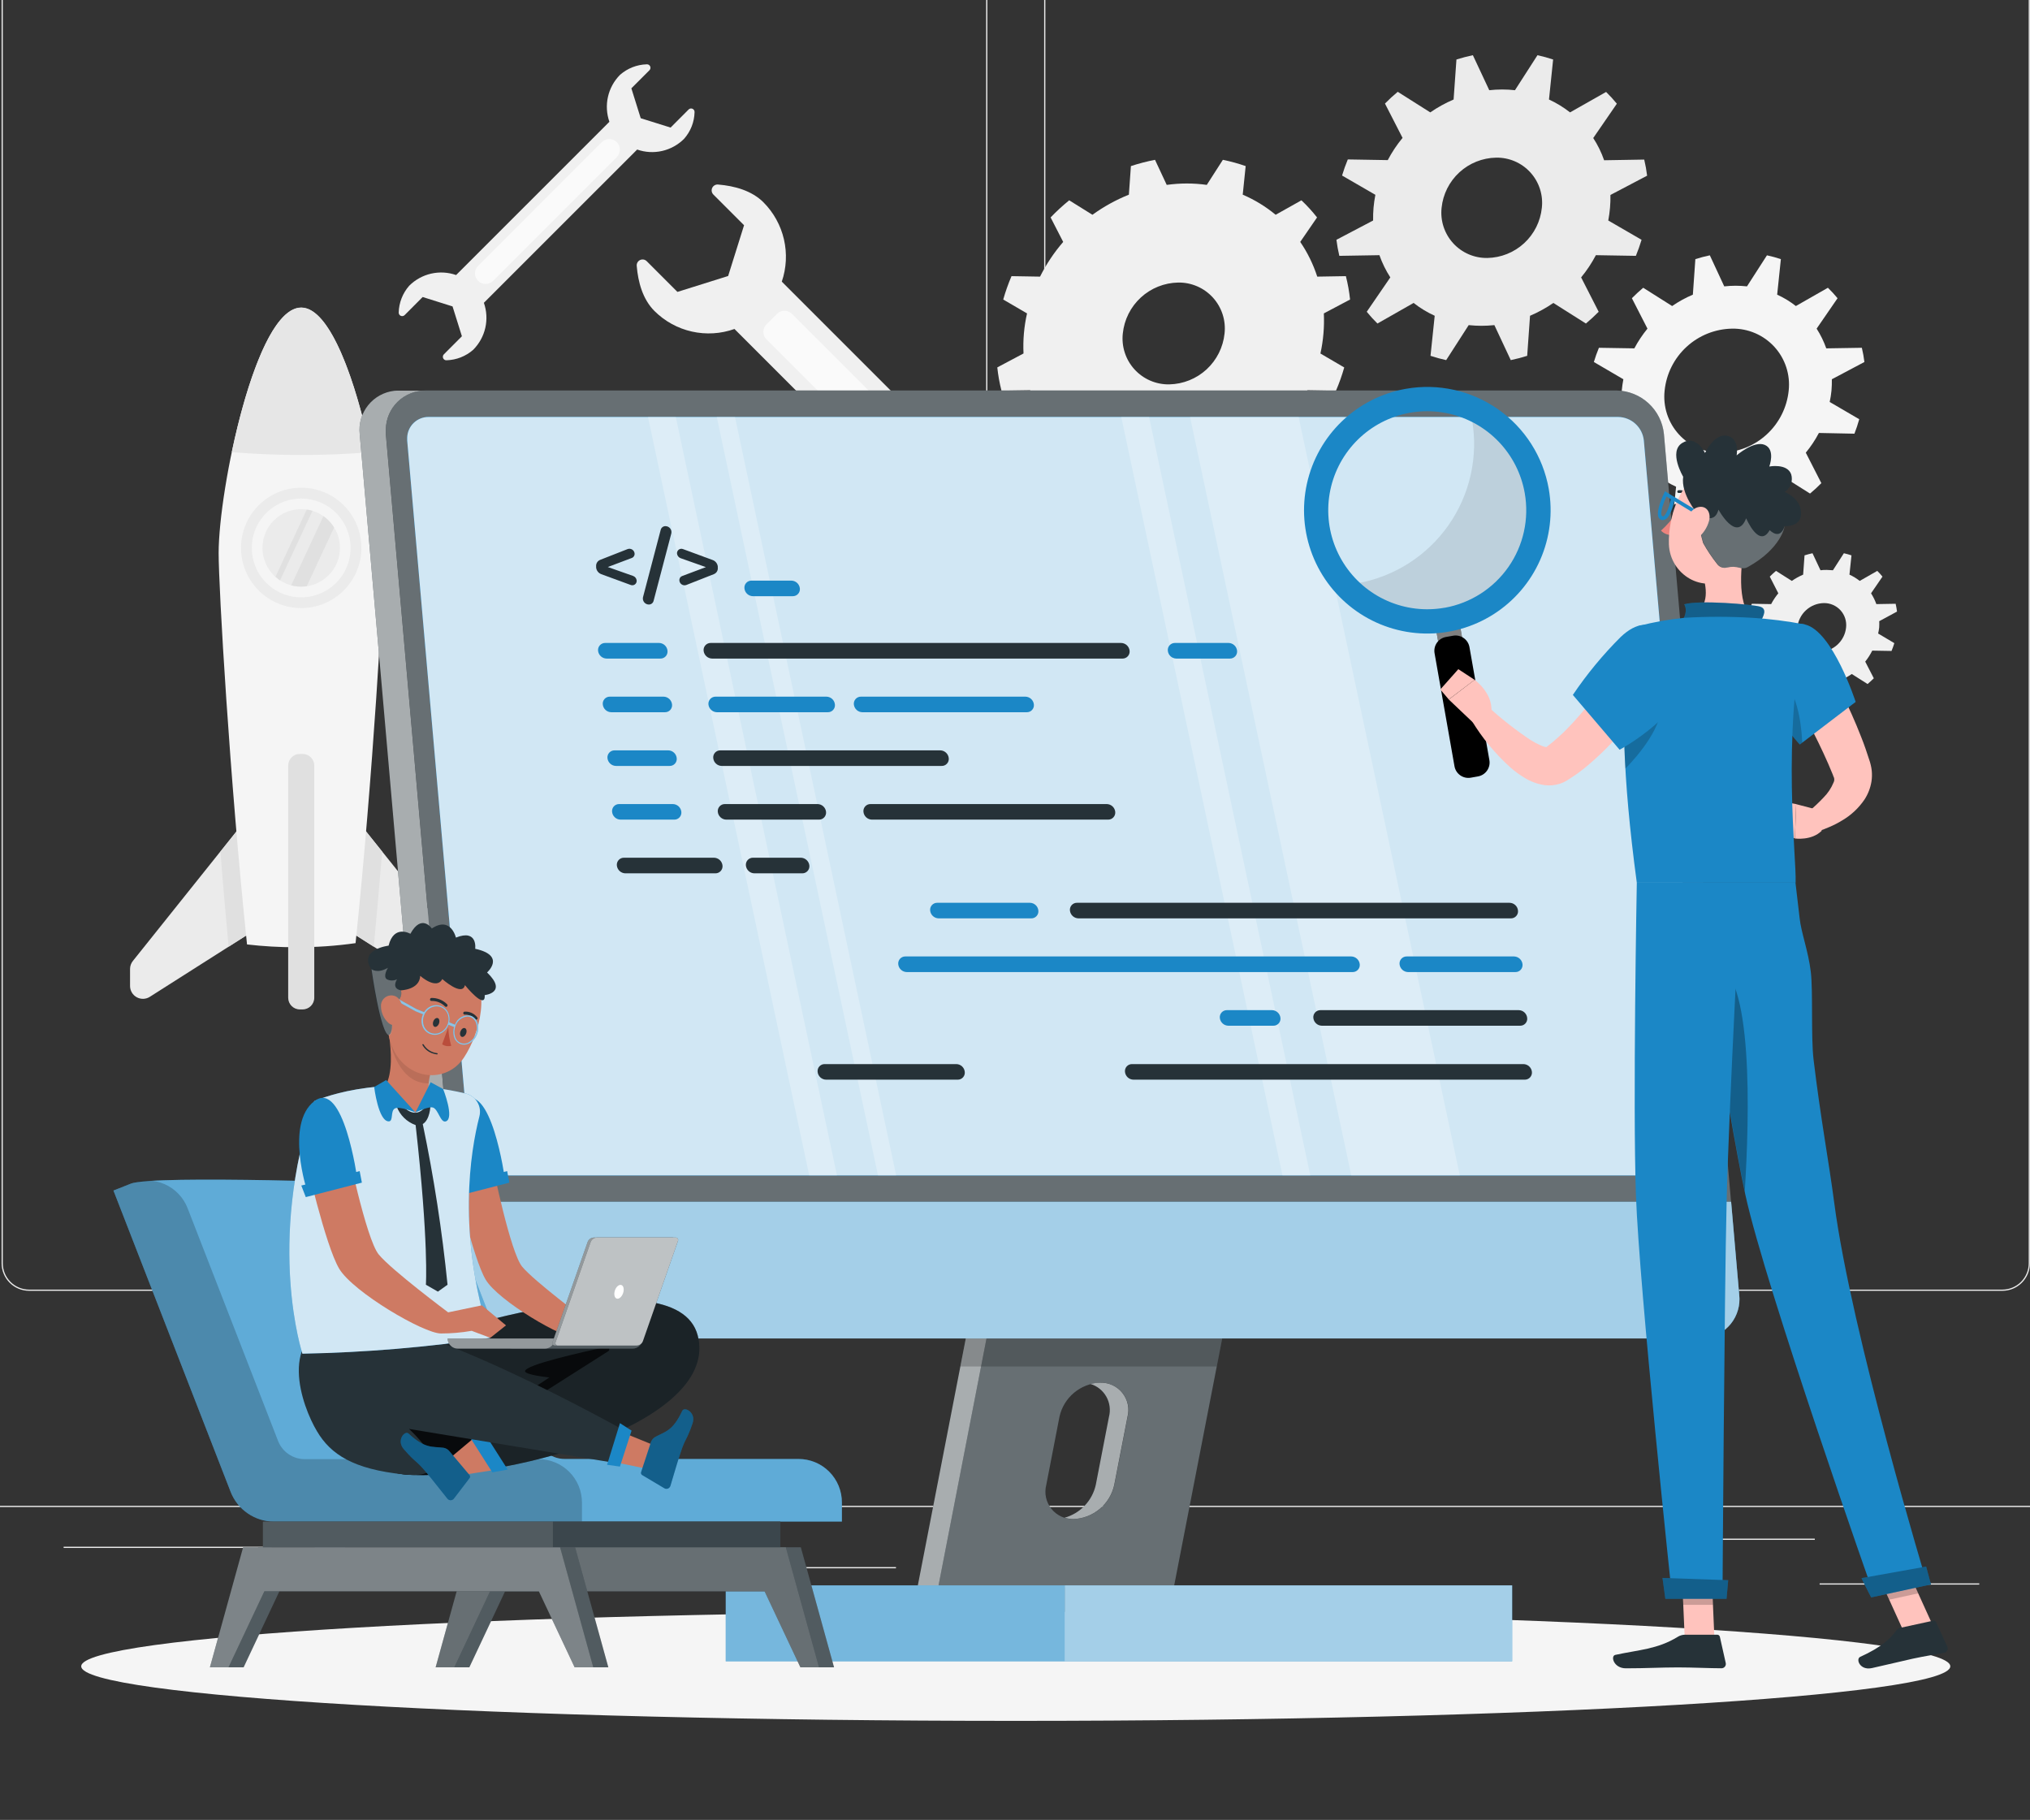 <svg width="1341" height="1202" viewBox="0 0 1341 1202" fill="none" xmlns="http://www.w3.org/2000/svg">
<rect x="0" y="0" width="1341" height="1202" fill="#333333" stroke="none"/>
<g clip-path="url(#clip0_1108_1941)">
<path d="M1307.48 1045.79H1202.03V1046.59H1307.48V1045.79Z" fill="#EBEBEB"/>
<path d="M929.604 1054.45H901.936V1055.25H929.604V1054.45Z" fill="#EBEBEB"/>
<path d="M1198.84 1016.24H1137.74V1017.04H1198.84V1016.24Z" fill="#EBEBEB"/>
<path d="M179.55 1021.59H42.033V1022.39H179.55V1021.59Z" fill="#EBEBEB"/>
<path d="M228.074 1021.59H207.919V1022.39H228.074V1021.59Z" fill="#EBEBEB"/>
<path d="M591.878 1035.03H293.6V1035.83H591.878V1035.03Z" fill="#EBEBEB"/>
<path d="M634.066 852.555H19.235C14.413 852.555 9.789 850.64 6.38 847.23C2.97 843.821 1.055 839.196 1.055 834.375V-29.858C1.097 -34.653 3.031 -39.236 6.436 -42.611C9.841 -45.986 14.441 -47.88 19.235 -47.88H634.066C636.453 -47.88 638.817 -47.41 641.023 -46.496C643.229 -45.582 645.233 -44.243 646.921 -42.555C648.609 -40.867 649.949 -38.862 650.862 -36.657C651.776 -34.451 652.246 -32.087 652.246 -29.699V834.375C652.246 836.762 651.776 839.126 650.862 841.332C649.949 843.538 648.609 845.542 646.921 847.23C645.233 848.919 643.229 850.258 641.023 851.171C638.817 852.085 636.453 852.555 634.066 852.555ZM19.235 -47.243C14.627 -47.235 10.21 -45.4 6.952 -42.142C3.693 -38.883 1.859 -34.467 1.851 -29.858V834.375C1.859 838.983 3.693 843.4 6.952 846.658C10.21 849.917 14.627 851.751 19.235 851.759H634.066C638.674 851.751 643.091 849.917 646.349 846.658C649.608 843.4 651.442 838.983 651.45 834.375V-29.858C651.442 -34.467 649.608 -38.883 646.349 -42.142C643.091 -45.4 638.674 -47.235 634.066 -47.243H19.235Z" fill="#EBEBEB"/>
<path d="M1322.76 852.555H707.934C703.113 852.555 698.488 850.64 695.079 847.23C691.669 843.821 689.754 839.196 689.754 834.375V-29.858C689.796 -34.653 691.73 -39.236 695.135 -42.611C698.54 -45.986 703.14 -47.88 707.934 -47.88H1322.76C1327.59 -47.88 1332.21 -45.964 1335.62 -42.555C1339.03 -39.145 1340.95 -34.521 1340.95 -29.699V834.375C1340.95 839.196 1339.03 843.821 1335.62 847.23C1332.21 850.64 1327.59 852.555 1322.76 852.555ZM707.934 -47.243C703.326 -47.235 698.909 -45.4 695.651 -42.142C692.393 -38.883 690.558 -34.467 690.55 -29.858V834.375C690.558 838.983 692.393 843.4 695.651 846.658C698.909 849.917 703.326 851.751 707.934 851.759H1322.76C1327.37 851.751 1331.79 849.917 1335.05 846.658C1338.31 843.4 1340.14 838.983 1340.15 834.375V-29.858C1340.14 -34.467 1338.31 -38.883 1335.05 -42.142C1331.79 -45.4 1327.37 -47.235 1322.76 -47.243H707.934Z" fill="#EBEBEB"/>
<path d="M1467 994.562H-125V995.358H1467V994.562Z" fill="#EBEBEB"/>
<path d="M485.182 217.284L657.118 389.22C653.952 398.244 653.402 407.98 655.531 417.304C657.661 426.628 662.383 435.16 669.153 441.915C676.89 449.684 688.257 452.74 698.987 453.632C699.791 453.727 700.605 453.568 701.314 453.179C702.023 452.789 702.593 452.187 702.944 451.457C703.295 450.728 703.409 449.907 703.27 449.11C703.132 448.312 702.748 447.578 702.171 447.009L681.921 426.759L692.396 393.231L725.924 382.756L746.174 403.006C746.748 403.576 747.483 403.954 748.28 404.088C749.076 404.223 749.895 404.109 750.624 403.76C751.353 403.411 751.956 402.846 752.35 402.141C752.745 401.436 752.912 400.626 752.829 399.822C751.905 388.997 748.849 377.725 741.08 369.988C734.325 363.218 725.793 358.496 716.469 356.366C707.145 354.237 697.409 354.787 688.385 357.953L516.449 186.017C519.518 177.019 520.008 167.342 517.865 158.081C515.721 148.819 511.028 140.342 504.318 133.608C496.549 125.871 485.214 122.783 474.452 121.891C473.648 121.796 472.834 121.955 472.125 122.344C471.416 122.734 470.846 123.336 470.495 124.066C470.144 124.795 470.03 125.616 470.169 126.413C470.307 127.211 470.692 127.945 471.268 128.514L491.518 148.764L481.011 182.292L447.515 192.799L427.265 172.548C426.707 171.976 425.986 171.589 425.2 171.441C424.415 171.293 423.602 171.391 422.875 171.722C422.147 172.053 421.539 172.601 421.133 173.29C420.728 173.979 420.545 174.776 420.61 175.573C421.502 186.399 424.59 197.67 432.327 205.407C439.116 212.177 447.684 216.885 457.038 218.987C466.392 221.089 476.15 220.498 485.182 217.284Z" fill="#F0F0F0"/>
<path d="M661.895 369.808L668.829 362.873C671.565 360.138 671.565 355.703 668.829 352.967L523.162 207.3C520.426 204.564 515.991 204.564 513.255 207.3L506.321 214.234C503.585 216.97 503.585 221.405 506.321 224.14L651.988 369.808C654.724 372.543 659.159 372.543 661.895 369.808Z" fill="#FAFAFA"/>
<path d="M98.994 658.363L197.093 595.989V497.953L87.787 634.674C86.572 636.18 85.909 638.057 85.908 639.992V651.199C85.907 652.725 86.317 654.223 87.095 655.536C87.872 656.849 88.989 657.929 90.327 658.661C91.666 659.394 93.177 659.753 94.702 659.701C96.227 659.648 97.709 659.186 98.994 658.363Z" fill="#EBEBEB"/>
<path d="M200.882 497.953V595.989L298.95 658.363C300.235 659.186 301.717 659.648 303.242 659.701C304.767 659.753 306.278 659.394 307.617 658.661C308.955 657.929 310.072 656.849 310.849 655.536C311.627 654.223 312.037 652.725 312.036 651.199V639.864C312.047 637.933 311.395 636.056 310.189 634.547L200.882 497.953Z" fill="#EBEBEB"/>
<path d="M151.021 625.281L197.093 595.989V497.953L145.64 562.493C147.2 583.157 149.047 604.267 151.021 625.281Z" fill="#E0E0E0"/>
<path d="M252.463 562.493L200.882 497.953V595.989L246.923 625.281C248.929 604.267 250.712 583.157 252.463 562.493Z" fill="#E0E0E0"/>
<path d="M198.972 203.21C168.851 203.21 144.43 323.438 144.43 365.276C144.43 388.105 151.69 514.001 163.184 623.785C173.985 625.04 184.851 625.657 195.724 625.632C208.827 625.676 221.916 624.772 234.888 622.925C246.318 513.332 253.546 388.042 253.546 365.276C253.546 323.438 229.125 203.21 198.972 203.21Z" fill="#F5F5F5"/>
<path d="M198.972 300.513C214.701 300.513 229.995 299.887 244.853 298.635C235.301 252.276 218.235 203.115 198.972 203.115C179.709 203.115 162.834 252.18 153.122 298.635C167.928 299.877 183.275 300.513 198.972 300.513Z" fill="#E6E6E6"/>
<path d="M198.972 401.637C191.107 401.637 183.418 399.305 176.878 394.935C170.338 390.565 165.241 384.354 162.231 377.088C159.221 369.821 158.434 361.825 159.968 354.111C161.502 346.396 165.29 339.31 170.852 333.749C176.413 328.187 183.499 324.4 191.214 322.865C198.928 321.331 206.924 322.118 214.191 325.128C221.457 328.138 227.668 333.235 232.038 339.775C236.408 346.315 238.74 354.004 238.74 361.869C238.732 372.414 234.539 382.524 227.083 389.98C219.627 397.436 209.517 401.629 198.972 401.637ZM198.972 329.265C192.516 329.265 186.205 331.18 180.837 334.767C175.469 338.355 171.286 343.454 168.817 349.419C166.348 355.384 165.704 361.948 166.965 368.28C168.227 374.611 171.339 380.426 175.906 384.989C180.474 389.552 186.292 392.658 192.625 393.914C198.957 395.169 205.52 394.519 211.483 392.044C217.446 389.569 222.541 385.381 226.123 380.009C229.706 374.638 231.614 368.325 231.608 361.869C231.6 353.219 228.157 344.926 222.038 338.813C215.918 332.699 207.622 329.265 198.972 329.265Z" fill="#EBEBEB"/>
<path d="M198.972 387.468C213.11 387.468 224.571 376.007 224.571 361.869C224.571 347.731 213.11 336.27 198.972 336.27C184.834 336.27 173.373 347.731 173.373 361.869C173.373 376.007 184.834 387.468 198.972 387.468Z" fill="#EBEBEB"/>
<path d="M213.65 340.918L192.349 386.577C194.508 387.164 196.735 387.463 198.972 387.468C200.198 387.455 201.421 387.359 202.634 387.182L220.719 348.401C218.876 345.467 216.475 342.925 213.65 340.918Z" fill="#E0E0E0"/>
<path d="M184.994 383.297L206.423 337.384C205.182 337.021 203.915 336.755 202.634 336.588L181.969 380.941C182.913 381.806 183.925 382.594 184.994 383.297Z" fill="#E0E0E0"/>
<path d="M199.895 497.953H198.08C193.825 497.953 190.375 501.403 190.375 505.659V659C190.375 663.256 193.825 666.705 198.08 666.705H199.895C204.151 666.705 207.601 663.256 207.601 659V505.659C207.601 501.403 204.151 497.953 199.895 497.953Z" fill="#E0E0E0"/>
<path d="M874.267 220.245C874.636 215.84 874.721 211.415 874.521 206.999L891.842 197.829C891.3 192.621 890.374 187.459 889.072 182.387L870.159 182.705C867.532 174.564 863.747 166.843 858.92 159.781L870.032 143.606C866.881 139.585 863.433 135.807 859.716 132.303L842.681 141.855C836.108 136.407 828.784 131.936 820.935 128.577L822.877 109.696C817.956 107.977 812.924 106.594 807.817 105.557L797.182 122.114C792.826 121.498 788.432 121.189 784.032 121.191C779.58 121.194 775.133 121.502 770.723 122.114L762.986 105.557C757.599 106.609 752.283 107.991 747.066 109.696L745.729 128.577C737.191 132.001 729.107 136.46 721.657 141.855L706.311 132.303C701.981 135.81 697.877 139.585 694.02 143.606L702.331 159.781C696.311 166.764 691.178 174.464 687.047 182.705L668.198 182.387C666.046 187.413 664.217 192.571 662.722 197.829L678.451 206.999C676.481 215.673 675.699 224.574 676.126 233.458L658.805 242.66C659.351 247.858 660.276 253.008 661.575 258.071L680.552 257.784C683.174 265.928 686.96 273.649 691.792 280.709L680.679 296.915C683.83 300.936 687.278 304.715 690.996 308.219L708.03 298.507C714.597 303.956 721.923 308.418 729.777 311.753L727.834 330.634C732.746 332.382 737.78 333.766 742.895 334.773L753.529 318.248C757.888 318.838 762.281 319.136 766.679 319.14C771.13 319.131 775.576 318.834 779.988 318.248L787.725 334.773C793.12 333.756 798.439 332.373 803.645 330.634L804.983 311.753C813.528 308.36 821.615 303.911 829.054 298.507L844.401 308.219C848.73 304.712 852.835 300.936 856.691 296.915L848.413 280.709C854.429 273.73 859.552 266.029 863.664 257.784L882.513 258.103C884.674 253.091 886.503 247.943 887.99 242.692L872.261 233.49C873.222 229.124 873.892 224.699 874.267 220.245ZM772.379 253.868C768.074 253.943 763.803 253.101 759.849 251.397C755.896 249.693 752.35 247.167 749.449 243.985C746.548 240.804 744.358 237.042 743.025 232.948C741.692 228.855 741.246 224.524 741.717 220.245C742.649 211.142 746.882 202.696 753.616 196.501C760.351 190.306 769.12 186.792 778.269 186.622C782.574 186.546 786.845 187.388 790.798 189.092C794.752 190.796 798.297 193.323 801.198 196.504C804.099 199.685 806.289 203.448 807.623 207.541C808.956 211.635 809.402 215.965 808.931 220.245C808 229.337 803.776 237.774 797.055 243.968C790.334 250.161 781.58 253.682 772.442 253.868H772.379Z" fill="#F0F0F0"/>
<path d="M1063.56 137.238C1063.81 134.422 1063.9 131.595 1063.84 128.768L1088.07 116.032C1087.63 112.455 1087 108.904 1086.16 105.398L1059.67 105.844C1057.88 100.678 1055.46 95.749 1052.48 91.165L1068.08 68.495C1065.86 65.771 1063.49 63.177 1060.98 60.726L1037.16 74.227C1032.87 70.861 1028.2 68.008 1023.25 65.725L1025.98 39.298C1022.59 38.171 1019.13 37.225 1015.64 36.464L1000.77 59.58C997.966 59.26 995.149 59.1 992.329 59.102C989.478 59.102 986.629 59.261 983.796 59.58L972.971 36.464C969.309 37.228 965.679 38.184 962.113 39.298L960.235 65.725C954.828 68.04 949.666 70.888 944.824 74.227L923.332 60.631C920.392 63.078 917.576 65.671 914.894 68.4L926.516 91.07C922.759 95.612 919.483 100.531 916.741 105.748L890.346 105.302C888.903 108.781 887.638 112.33 886.557 115.937L908.558 128.673C908.01 131.473 907.607 134.3 907.348 137.142C907.111 139.97 907.015 142.807 907.062 145.644L882.831 158.38C883.272 161.946 883.909 165.486 884.742 168.982L911.233 168.537C913.048 173.694 915.463 178.621 918.429 183.215L902.859 205.917C905.063 208.641 907.423 211.235 909.927 213.686L933.807 200.09C938.107 203.452 942.788 206.295 947.753 208.559L944.983 235.018C948.38 236.146 951.834 237.092 955.331 237.852L970.2 214.736C973.003 215.03 975.82 215.179 978.638 215.182C981.488 215.178 984.336 215.029 987.171 214.736L997.997 237.852C1001.66 237.088 1005.29 236.133 1008.85 235.018L1010.73 208.559C1016.14 206.256 1021.3 203.418 1026.14 200.09L1047.64 213.686C1050.56 211.234 1053.4 208.623 1056.07 205.917L1044.48 183.215C1048.23 178.67 1051.49 173.751 1054.23 168.537L1080.65 168.982C1082.05 165.512 1083.33 161.978 1084.41 158.38L1062.41 145.644C1062.93 142.863 1063.32 140.057 1063.56 137.238ZM982.523 170.383C978.281 170.454 974.073 169.62 970.178 167.939C966.283 166.258 962.79 163.767 959.932 160.632C957.074 157.497 954.916 153.789 953.601 149.756C952.286 145.722 951.845 141.455 952.306 137.238C953.223 128.271 957.394 119.95 964.029 113.848C970.664 107.747 979.305 104.288 988.317 104.124C992.559 104.044 996.769 104.87 1000.67 106.546C1004.56 108.222 1008.06 110.709 1010.92 113.843C1013.78 116.977 1015.94 120.685 1017.25 124.719C1018.56 128.753 1019 133.021 1018.53 137.238C1017.62 146.211 1013.46 154.539 1006.82 160.647C1000.18 166.755 991.54 170.219 982.523 170.383Z" fill="#EBEBEB"/>
<path d="M1241.38 414.437C1241.38 413.036 1241.54 411.667 1241.38 410.298L1253.16 403.93C1252.94 402.178 1252.62 400.459 1252.24 398.772L1239.5 398.995C1238.6 396.496 1237.43 394.104 1236 391.862L1243.55 380.846C1242.48 379.515 1241.33 378.25 1240.11 377.057L1228.52 383.679C1226.43 382.034 1224.15 380.644 1221.74 379.54L1223.07 366.804C1221.42 366.252 1219.74 365.784 1218.04 365.403L1210.82 376.643C1209.48 376.643 1208.11 376.42 1206.74 376.42C1205.37 376.42 1203.94 376.42 1202.6 376.643L1197.32 365.403C1195.53 365.785 1193.78 366.263 1192.06 366.804L1191.14 379.54C1188.51 380.661 1186 382.048 1183.66 383.679L1173.21 377.057C1171.78 378.267 1170.41 379.508 1169.1 380.846L1174.74 391.862C1172.92 394.069 1171.33 396.459 1170 398.995L1157.26 398.772C1156.56 400.456 1155.96 402.178 1155.45 403.93L1166.11 410.298C1165.86 411.667 1165.67 413.036 1165.54 414.437C1165.46 415.805 1165.46 417.176 1165.54 418.544L1153.76 424.912C1153.95 426.65 1154.26 428.373 1154.68 430.07L1167.42 429.847C1168.29 432.357 1169.47 434.752 1170.92 436.98L1163.34 447.996C1164.42 449.319 1165.57 450.584 1166.78 451.785L1178.4 445.163C1180.48 446.808 1182.74 448.197 1185.15 449.302L1183.82 462.038C1185.47 462.579 1187 463.057 1188.85 463.439L1196.07 452.199C1197.41 452.199 1198.78 452.422 1200.18 452.422C1201.58 452.422 1202.95 452.422 1204.32 452.199L1209.57 463.439C1211.36 463.057 1213.11 462.579 1214.86 462.038L1215.75 449.302C1218.39 448.181 1220.91 446.795 1223.26 445.163L1233.71 451.785C1235.11 450.575 1236.48 449.334 1237.82 447.996L1232.15 436.98C1233.95 434.728 1235.5 432.295 1236.8 429.72L1249.53 429.943C1250.23 428.255 1250.84 426.536 1251.38 424.785L1240.68 418.417C1240.94 417.175 1241.25 415.806 1241.38 414.437ZM1202 430.516C1199.94 430.556 1197.89 430.156 1196 429.342C1194.1 428.529 1192.41 427.321 1191.02 425.799C1189.63 424.277 1188.58 422.476 1187.94 420.517C1187.3 418.558 1187.09 416.485 1187.32 414.437C1187.75 410.077 1189.77 406.029 1193 403.059C1196.22 400.09 1200.42 398.405 1204.8 398.326C1206.86 398.286 1208.91 398.687 1210.81 399.502C1212.7 400.317 1214.41 401.528 1215.8 403.053C1217.19 404.577 1218.24 406.381 1218.88 408.345C1219.52 410.308 1219.73 412.385 1219.51 414.437C1219.06 418.794 1217.03 422.835 1213.8 425.797C1210.57 428.76 1206.37 430.438 1202 430.516Z" fill="#F0F0F0"/>
<path d="M1209.86 258.007C1210.07 255.508 1210.16 253 1210.11 250.493L1231.61 239.094C1231.23 235.933 1230.66 232.797 1229.92 229.701L1206.42 230.083C1204.8 225.513 1202.67 221.144 1200.05 217.061L1213.87 196.97C1211.88 194.553 1209.75 192.246 1207.5 190.06L1186.33 202.128C1182.53 199.139 1178.38 196.617 1173.98 194.614L1176.43 171.148C1173.41 170.141 1170.34 169.302 1167.23 168.632L1154.04 189.137C1151.56 188.87 1149.06 188.731 1146.56 188.723C1144.04 188.732 1141.52 188.871 1139.02 189.137L1129.5 168.632C1126.27 169.309 1123.08 170.148 1119.94 171.148L1118.29 194.614C1113.48 196.65 1108.9 199.167 1104.6 202.128L1085.49 190.06C1082.88 192.257 1080.4 194.55 1078.01 196.97L1088.3 217.061C1084.99 221.105 1082.08 225.467 1079.63 230.083L1056.23 229.701C1054.96 232.773 1053.84 235.908 1052.89 239.094L1072.38 250.493C1071.9 252.978 1071.55 255.486 1071.32 258.007C1071.1 260.505 1071.01 263.014 1071.07 265.521L1049.55 276.888C1049.92 280.102 1050.49 283.292 1051.23 286.44L1074.73 286.026C1076.32 290.607 1078.46 294.98 1081.1 299.049L1067.28 319.172C1069.27 321.586 1071.39 323.882 1073.65 326.049L1094.79 314.014C1098.63 316.964 1102.8 319.464 1107.21 321.464L1104.76 344.898C1107.77 345.911 1110.83 346.761 1113.93 347.446L1127.14 326.909C1129.62 327.193 1132.12 327.331 1134.62 327.323C1137.14 327.328 1139.66 327.19 1142.17 326.909L1151.72 347.446C1154.9 346.745 1158.09 345.917 1161.27 344.898L1162.93 321.464C1167.72 319.422 1172.3 316.905 1176.59 313.95L1195.69 325.985C1198.3 323.82 1200.79 321.528 1203.17 319.108L1192.89 298.985C1196.21 294.952 1199.12 290.588 1201.55 285.963L1225.02 286.44C1226.24 283.313 1227.3 280.125 1228.2 276.888L1208.68 265.489C1209.22 263.02 1209.61 260.522 1209.86 258.007ZM1136.98 298.953C1131.74 299.043 1126.54 298.016 1121.72 295.94C1116.91 293.865 1112.59 290.788 1109.06 286.914C1105.52 283.041 1102.86 278.46 1101.23 273.476C1099.61 268.492 1099.06 263.218 1099.63 258.007C1100.76 246.908 1105.92 236.609 1114.14 229.062C1122.35 221.516 1133.05 217.245 1144.21 217.061C1149.45 216.966 1154.65 217.99 1159.47 220.064C1164.29 222.137 1168.61 225.214 1172.15 229.087C1175.68 232.961 1178.36 237.544 1179.98 242.53C1181.61 247.517 1182.16 252.793 1181.59 258.007C1180.45 269.108 1175.28 279.408 1167.06 286.954C1158.84 294.5 1148.14 298.77 1136.98 298.953Z" fill="#F5F5F5"/>
<path d="M319.646 199.995L420.897 98.775C426.21 100.634 431.94 100.954 437.427 99.698C442.914 98.442 447.934 95.661 451.909 91.675C456.219 86.818 458.667 80.591 458.818 74.099C458.853 73.631 458.744 73.164 458.505 72.76C458.266 72.357 457.909 72.036 457.482 71.841C457.055 71.647 456.579 71.588 456.117 71.673C455.656 71.758 455.232 71.983 454.902 72.316L442.994 84.256L423.253 78.079L417.076 58.338L429.016 46.398C429.353 46.067 429.578 45.639 429.663 45.175C429.747 44.71 429.686 44.23 429.487 43.801C429.288 43.373 428.962 43.016 428.553 42.78C428.144 42.544 427.672 42.44 427.201 42.482C420.718 42.674 414.504 45.117 409.625 49.391C405.649 53.379 402.877 58.406 401.626 63.897C400.376 69.388 400.699 75.12 402.557 80.435L301.306 181.655C295.993 179.795 290.262 179.476 284.776 180.732C279.289 181.988 274.268 184.769 270.294 188.755C266.015 193.631 263.571 199.846 263.384 206.331C263.349 206.799 263.459 207.266 263.698 207.67C263.936 208.073 264.294 208.394 264.72 208.588C265.147 208.783 265.624 208.842 266.085 208.757C266.547 208.672 266.971 208.447 267.301 208.114L279.209 196.174L298.95 202.383L305.127 222.092L293.218 234.032C292.885 234.361 292.66 234.786 292.576 235.247C292.491 235.708 292.549 236.185 292.744 236.612C292.938 237.039 293.259 237.396 293.663 237.635C294.066 237.874 294.534 237.983 295.001 237.948C301.486 237.761 307.702 235.318 312.577 231.039C316.56 227.055 319.337 222.028 320.587 216.536C321.838 211.043 321.511 205.309 319.646 199.995Z" fill="#F0F0F0"/>
<path d="M315.825 185.507C314.512 184.194 313.775 182.413 313.775 180.556C313.775 178.699 314.512 176.919 315.825 175.605L397.494 93.904C398.813 92.589 400.599 91.851 402.461 91.851C404.323 91.851 406.11 92.589 407.428 93.904C408.741 95.217 409.478 96.998 409.478 98.855C409.478 100.712 408.741 102.492 407.428 103.806L325.727 185.507C324.414 186.82 322.633 187.557 320.776 187.557C318.919 187.557 317.138 186.82 315.825 185.507Z" fill="#FAFAFA"/>
<path d="M671 1136.6C1011.95 1136.6 1288.35 1120.46 1288.35 1100.56C1288.35 1080.65 1011.95 1064.51 671 1064.51C330.049 1064.51 53.654 1080.65 53.654 1100.56C53.654 1120.46 330.049 1136.6 671 1136.6Z" fill="#F5F5F5"/>
<path d="M680.202 735.67L619.387 1048.47H775.403L836.218 735.67H680.202ZM744.901 935.753L736.145 980.775C734.789 986.972 731.415 992.545 726.552 996.619C721.689 1000.69 715.611 1003.04 709.272 1003.29C706.467 1003.39 703.677 1002.84 701.124 1001.67C698.571 1000.51 696.325 998.762 694.565 996.576C692.806 994.389 691.581 991.822 690.989 989.079C690.397 986.336 690.454 983.492 691.155 980.775L699.879 935.753C701.236 929.55 704.614 923.974 709.484 919.9C714.354 915.825 720.439 913.483 726.784 913.242C729.588 913.138 732.378 913.691 734.931 914.856C737.485 916.021 739.73 917.766 741.49 919.952C743.249 922.139 744.474 924.706 745.066 927.449C745.658 930.192 745.602 933.036 744.901 935.753Z" fill="#263238"/>
<path opacity="0.3" d="M680.202 735.67L619.387 1048.47H775.403L836.218 735.67H680.202ZM744.901 935.753L736.145 980.775C734.789 986.972 731.415 992.545 726.552 996.619C721.689 1000.69 715.611 1003.04 709.272 1003.29C706.467 1003.39 703.677 1002.84 701.124 1001.67C698.571 1000.51 696.325 998.762 694.565 996.576C692.806 994.389 691.581 991.822 690.989 989.079C690.397 986.336 690.454 983.492 691.155 980.775L699.879 935.753C701.236 929.55 704.614 923.974 709.484 919.9C714.354 915.825 720.439 913.483 726.784 913.242C729.588 913.138 732.378 913.691 734.931 914.856C737.485 916.021 739.73 917.766 741.49 919.952C743.249 922.139 744.474 924.706 745.066 927.449C745.658 930.192 745.602 933.036 744.901 935.753Z" fill="white"/>
<path d="M619.738 1048.47H606.046L666.829 735.67H680.52L619.738 1048.47Z" fill="#263238"/>
<path opacity="0.6" d="M619.738 1048.47H606.046L666.829 735.67H680.52L619.738 1048.47Z" fill="white"/>
<path opacity="0.2" d="M680.17 735.67H666.829L634.416 902.544H803.773L836.218 735.67H680.52H680.17Z" fill="black"/>
<path d="M726.784 913.242C724.632 913.247 722.491 913.536 720.416 914.102C724.842 915.449 728.577 918.452 730.843 922.486C733.109 926.52 733.731 931.272 732.579 935.753L723.854 980.775C722.703 985.916 720.174 990.647 716.54 994.461C712.905 998.275 708.302 1001.03 703.222 1002.43C705.156 1002.99 707.161 1003.28 709.176 1003.29C715.515 1003.04 721.593 1000.69 726.456 996.619C731.32 992.545 734.693 986.972 736.049 980.775L744.805 935.753C745.504 933.044 745.561 930.209 744.974 927.473C744.387 924.737 743.171 922.176 741.423 919.992C739.674 917.807 737.441 916.06 734.9 914.889C732.359 913.717 729.58 913.153 726.784 913.242Z" fill="#263238"/>
<path opacity="0.6" d="M726.784 913.242C724.632 913.247 722.491 913.536 720.416 914.102C724.842 915.449 728.577 918.452 730.843 922.486C733.109 926.52 733.731 931.272 732.579 935.753L723.854 980.775C722.703 985.916 720.174 990.647 716.54 994.461C712.905 998.275 708.302 1001.03 703.222 1002.43C705.156 1002.99 707.161 1003.28 709.176 1003.29C715.515 1003.04 721.593 1000.69 726.456 996.619C731.32 992.545 734.693 986.972 736.049 980.775L744.805 935.753C745.504 933.044 745.561 930.209 744.974 927.473C744.387 924.737 743.171 922.176 741.423 919.992C739.674 917.807 737.441 916.06 734.9 914.889C732.359 913.717 729.58 913.153 726.784 913.242Z" fill="white"/>
<path d="M703.318 1047.1H479.419V1097.28H703.318V1047.1Z" fill="#1B87C6"/>
<path opacity="0.4" d="M703.318 1047.1H479.419V1097.28H703.318V1047.1Z" fill="white"/>
<path d="M998.92 1047.1H703.318V1097.28H998.92V1047.1Z" fill="#1B87C6"/>
<path opacity="0.6" d="M998.92 1047.1H703.318V1097.28H998.92V1047.1Z" fill="white"/>
<path d="M336.011 883.981H1122.68C1126.09 884.044 1129.47 883.435 1132.64 882.189C1135.81 880.942 1138.7 879.082 1141.15 876.716C1143.6 874.35 1145.56 871.523 1146.91 868.399C1148.27 865.275 1148.99 861.914 1149.05 858.509C1149.07 857.371 1149.02 856.233 1148.89 855.102L1099.18 286.726C1098.41 278.928 1094.79 271.686 1089.03 266.375C1083.27 261.063 1075.75 258.052 1067.92 257.911H281.247C277.842 257.848 274.458 258.457 271.289 259.704C268.12 260.951 265.228 262.81 262.779 265.177C260.33 267.543 258.372 270.369 257.017 273.493C255.662 276.617 254.937 279.978 254.883 283.383C254.804 284.517 254.804 285.656 254.883 286.79L304.84 855.198C305.59 862.988 309.183 870.229 314.933 875.538C320.683 880.847 328.186 883.853 336.011 883.981Z" fill="#263238"/>
<path opacity="0.3" d="M336.011 883.981H1122.68C1126.09 884.044 1129.47 883.435 1132.64 882.189C1135.81 880.942 1138.7 879.082 1141.15 876.716C1143.6 874.35 1145.56 871.523 1146.91 868.399C1148.27 865.275 1148.99 861.914 1149.05 858.509C1149.07 857.371 1149.02 856.233 1148.89 855.102L1099.18 286.726C1098.41 278.928 1094.79 271.686 1089.03 266.375C1083.27 261.063 1075.75 258.052 1067.92 257.911H281.247C277.842 257.848 274.458 258.457 271.289 259.704C268.12 260.951 265.228 262.81 262.779 265.177C260.33 267.543 258.372 270.369 257.017 273.493C255.662 276.617 254.937 279.978 254.883 283.383C254.804 284.517 254.804 285.656 254.883 286.79L304.84 855.198C305.59 862.988 309.183 870.229 314.933 875.538C320.683 880.847 328.186 883.853 336.011 883.981Z" fill="white"/>
<path d="M1143.57 793.778L1148.92 855.198C1149.69 862.02 1147.72 868.868 1143.45 874.241C1139.17 879.613 1132.94 883.071 1126.12 883.854C1124.99 883.987 1123.85 884.04 1122.71 884.013H336.011C328.17 883.899 320.647 880.896 314.883 875.579C309.119 870.262 305.52 863.004 304.776 855.198L299.363 793.778H1143.57Z" fill="#1B87C6"/>
<path opacity="0.6" d="M1143.57 793.778L1148.92 855.198C1149.69 862.02 1147.72 868.868 1143.45 874.241C1139.17 879.613 1132.94 883.071 1126.12 883.854C1124.99 883.987 1123.85 884.04 1122.71 884.013H336.011C328.17 883.899 320.647 880.896 314.883 875.579C309.119 870.262 305.52 863.004 304.776 855.198L299.363 793.778H1143.57Z" fill="white"/>
<path d="M327.128 776.362H1112.78C1114.62 776.4 1116.45 776.074 1118.17 775.403C1119.89 774.732 1121.45 773.729 1122.78 772.451C1124.11 771.173 1125.17 769.646 1125.91 767.957C1126.65 766.268 1127.04 764.45 1127.08 762.607C1127.12 761.992 1127.12 761.375 1127.08 760.76L1085.91 290.961C1085.48 286.737 1083.51 282.817 1080.38 279.947C1077.26 277.077 1073.18 275.456 1068.94 275.391H283.316C281.472 275.353 279.639 275.679 277.921 276.35C276.202 277.021 274.633 278.023 273.303 279.301C271.972 280.578 270.906 282.105 270.166 283.794C269.426 285.484 269.025 287.302 268.988 289.146C268.956 289.751 268.956 290.357 268.988 290.961L310.157 760.856C310.607 765.066 312.581 768.966 315.707 771.822C318.833 774.678 322.895 776.293 327.128 776.362Z" fill="#1B87C6"/>
<path opacity="0.8" d="M327.128 776.362H1112.78C1114.62 776.4 1116.45 776.074 1118.17 775.403C1119.89 774.732 1121.45 773.729 1122.78 772.451C1124.11 771.173 1125.17 769.646 1125.91 767.957C1126.65 766.268 1127.04 764.45 1127.08 762.607C1127.12 761.992 1127.12 761.375 1127.08 760.76L1085.91 290.961C1085.48 286.737 1083.51 282.817 1080.38 279.947C1077.26 277.077 1073.18 275.456 1068.94 275.391H283.316C281.472 275.353 279.639 275.679 277.921 276.35C276.202 277.021 274.633 278.023 273.303 279.301C271.972 280.578 270.906 282.105 270.166 283.794C269.426 285.484 269.025 287.302 268.988 289.146C268.956 289.751 268.956 290.357 268.988 290.961L310.157 760.856C310.607 765.066 312.581 768.966 315.707 771.822C318.833 774.678 322.895 776.293 327.128 776.362Z" fill="#1B87C6"/>
<path opacity="0.8" d="M327.128 776.362H1112.78C1114.62 776.4 1116.45 776.074 1118.17 775.403C1119.89 774.732 1121.45 773.729 1122.78 772.451C1124.11 771.173 1125.17 769.646 1125.91 767.957C1126.65 766.268 1127.04 764.45 1127.08 762.607C1127.12 761.992 1127.12 761.375 1127.08 760.76L1085.91 290.961C1085.48 286.737 1083.51 282.817 1080.38 279.947C1077.26 277.077 1073.18 275.456 1068.94 275.391H283.316C281.472 275.353 279.639 275.679 277.921 276.35C276.202 277.021 274.633 278.023 273.303 279.301C271.972 280.578 270.906 282.105 270.166 283.794C269.426 285.484 269.025 287.302 268.988 289.146C268.956 289.751 268.956 290.357 268.988 290.961L310.157 760.856C310.607 765.066 312.581 768.966 315.707 771.822C318.833 774.678 322.895 776.293 327.128 776.362Z" fill="white"/>
<g opacity="0.5">
<path opacity="0.5" d="M892.638 776.362H964.342L857.869 275.391H786.133L892.638 776.362Z" fill="white"/>
<path opacity="0.5" d="M847.203 776.362H865.574L759.069 275.391H740.698L847.203 776.362Z" fill="white"/>
<path opacity="0.5" d="M580.001 776.362H592.005L485.532 275.391H473.496L580.001 776.362Z" fill="white"/>
<path opacity="0.5" d="M534.566 776.362H552.905L446.432 275.391H428.061L534.566 776.362Z" fill="white"/>
</g>
<path d="M263.862 258.007H281.247C277.842 257.944 274.458 258.553 271.289 259.8C268.12 261.046 265.228 262.906 262.779 265.272C260.33 267.638 258.372 270.465 257.017 273.589C255.662 276.713 254.937 280.074 254.883 283.479C254.803 284.613 254.803 285.752 254.883 286.886L304.84 855.198C305.584 863.005 309.183 870.262 314.947 875.579C320.711 880.896 328.234 883.9 336.075 884.013H318.69C310.854 883.873 303.342 880.861 297.579 875.55C291.816 870.238 288.202 862.997 287.424 855.198L237.626 286.758C236.865 279.923 238.85 273.066 243.142 267.693C247.435 262.32 253.685 258.87 260.519 258.102C261.63 258.007 262.747 257.975 263.862 258.007Z" fill="#263238"/>
<path opacity="0.6" d="M263.862 258.007H281.247C277.842 257.944 274.458 258.553 271.289 259.8C268.12 261.046 265.228 262.906 262.779 265.272C260.33 267.638 258.372 270.465 257.017 273.589C255.662 276.713 254.937 280.074 254.883 283.479C254.803 284.613 254.803 285.752 254.883 286.886L304.84 855.198C305.584 863.005 309.183 870.262 314.947 875.579C320.711 880.896 328.234 883.9 336.075 884.013H318.69C310.854 883.873 303.342 880.861 297.579 875.55C291.816 870.238 288.202 862.997 287.424 855.198L237.626 286.758C236.865 279.923 238.85 273.066 243.142 267.693C247.435 262.32 253.685 258.87 260.519 258.102C261.63 258.007 262.747 257.975 263.862 258.007Z" fill="white"/>
<path d="M436.148 434.973H400.678C399.277 434.942 397.935 434.402 396.903 433.452C395.871 432.503 395.221 431.21 395.075 429.815C395.007 429.159 395.079 428.496 395.286 427.87C395.493 427.243 395.83 426.668 396.275 426.181C396.72 425.693 397.263 425.306 397.868 425.043C398.473 424.781 399.127 424.649 399.787 424.657H435.384C436.784 424.682 438.126 425.222 439.154 426.173C440.182 427.125 440.823 428.421 440.956 429.815C441.03 430.481 440.959 431.154 440.749 431.79C440.538 432.426 440.193 433.008 439.736 433.498C439.28 433.988 438.723 434.373 438.104 434.628C437.484 434.883 436.817 435 436.148 434.973Z" fill="#1B87C6"/>
<path d="M523.676 393.773H497.377C495.976 393.756 494.63 393.224 493.596 392.279C492.563 391.333 491.913 390.04 491.773 388.646C491.695 387.991 491.759 387.326 491.96 386.698C492.161 386.069 492.495 385.49 492.939 385.002C493.382 384.513 493.925 384.125 494.532 383.864C495.138 383.603 495.793 383.475 496.453 383.488H522.785C524.188 383.512 525.535 384.051 526.567 385.002C527.6 385.953 528.248 387.249 528.389 388.646C528.456 389.301 528.384 389.963 528.177 390.588C527.97 391.212 527.633 391.786 527.187 392.271C526.742 392.755 526.198 393.14 525.593 393.399C524.988 393.658 524.334 393.785 523.676 393.773Z" fill="#1B87C6"/>
<path d="M812.497 434.973H777.027C775.627 434.948 774.285 434.409 773.257 433.457C772.229 432.506 771.588 431.21 771.455 429.815C771.383 429.161 771.451 428.498 771.654 427.872C771.857 427.246 772.191 426.669 772.633 426.182C773.076 425.694 773.617 425.306 774.221 425.043C774.825 424.78 775.477 424.649 776.136 424.657H811.606C813.007 424.688 814.349 425.229 815.381 426.179C816.412 427.128 817.063 428.421 817.209 429.815C817.277 430.472 817.205 431.135 816.998 431.761C816.791 432.388 816.454 432.963 816.009 433.45C815.564 433.937 815.021 434.325 814.416 434.587C813.811 434.85 813.157 434.981 812.497 434.973Z" fill="#1B87C6"/>
<path d="M741.589 434.973H470.408C469.004 434.949 467.658 434.411 466.625 433.46C465.592 432.509 464.944 431.212 464.804 429.815C464.732 429.161 464.8 428.498 465.003 427.872C465.206 427.246 465.54 426.669 465.982 426.182C466.425 425.694 466.966 425.306 467.57 425.043C468.173 424.78 468.826 424.649 469.485 424.657H740.602C742.006 424.681 743.352 425.22 744.385 426.171C745.418 427.122 746.066 428.418 746.206 429.815C746.278 430.465 746.212 431.122 746.012 431.744C745.813 432.366 745.485 432.938 745.049 433.425C744.614 433.912 744.08 434.301 743.484 434.568C742.888 434.835 742.243 434.973 741.589 434.973Z" fill="#263238"/>
<path d="M439.237 470.411H403.799C402.398 470.395 401.052 469.863 400.018 468.918C398.985 467.972 398.336 466.679 398.195 465.285C398.117 464.63 398.181 463.965 398.382 463.336C398.583 462.708 398.917 462.129 399.361 461.64C399.804 461.152 400.348 460.764 400.954 460.502C401.56 460.241 402.215 460.113 402.875 460.127H438.345C439.749 460.151 441.095 460.69 442.128 461.641C443.161 462.591 443.809 463.888 443.949 465.285C444.022 465.941 443.954 466.605 443.748 467.232C443.543 467.859 443.206 468.435 442.759 468.921C442.313 469.407 441.767 469.791 441.16 470.048C440.552 470.305 439.896 470.429 439.237 470.411Z" fill="#1B87C6"/>
<path d="M546.824 470.411H473.592C472.193 470.388 470.851 469.854 469.819 468.91C468.787 467.965 468.136 466.676 467.988 465.285C467.921 464.629 467.993 463.966 468.2 463.339C468.407 462.713 468.744 462.137 469.189 461.65C469.634 461.163 470.176 460.776 470.782 460.513C471.387 460.251 472.041 460.119 472.7 460.127H545.932C547.338 460.144 548.688 460.681 549.723 461.633C550.757 462.585 551.403 463.886 551.536 465.285C551.609 465.941 551.541 466.605 551.336 467.232C551.131 467.859 550.793 468.435 550.347 468.921C549.9 469.406 549.355 469.791 548.747 470.048C548.139 470.305 547.484 470.429 546.824 470.411Z" fill="#1B87C6"/>
<path d="M678.323 470.411H569.653C568.255 470.388 566.913 469.854 565.88 468.91C564.848 467.965 564.197 466.676 564.049 465.285C563.977 464.628 564.045 463.963 564.25 463.334C564.455 462.705 564.792 462.128 565.238 461.639C565.684 461.151 566.229 460.764 566.837 460.503C567.444 460.242 568.101 460.114 568.762 460.127H677.368C678.772 460.151 680.118 460.69 681.151 461.641C682.184 462.591 682.832 463.888 682.972 465.285C683.044 465.935 682.977 466.594 682.776 467.216C682.574 467.839 682.243 468.412 681.803 468.896C681.364 469.381 680.826 469.767 680.226 470.028C679.626 470.289 678.978 470.42 678.323 470.411Z" fill="#1B87C6"/>
<path d="M442.357 505.881H406.887C405.488 505.858 404.147 505.324 403.114 504.38C402.082 503.435 401.431 502.146 401.283 500.755C401.211 500.098 401.279 499.432 401.484 498.804C401.689 498.175 402.026 497.597 402.472 497.109C402.918 496.621 403.463 496.233 404.071 495.973C404.678 495.712 405.335 495.584 405.996 495.597H441.465C442.866 495.622 444.208 496.161 445.235 497.113C446.263 498.064 446.905 499.361 447.037 500.755C447.11 501.408 447.042 502.069 446.839 502.694C446.636 503.319 446.301 503.893 445.858 504.378C445.415 504.864 444.874 505.249 444.27 505.508C443.666 505.767 443.014 505.894 442.357 505.881Z" fill="#1B87C6"/>
<path d="M621.935 505.881H476.776C475.375 505.865 474.029 505.333 472.996 504.387C471.962 503.442 471.313 502.149 471.172 500.755C471.095 500.099 471.159 499.435 471.36 498.806C471.561 498.177 471.894 497.599 472.338 497.11C472.782 496.621 473.325 496.233 473.931 495.972C474.537 495.711 475.193 495.583 475.853 495.597H621.139C622.542 495.621 623.888 496.16 624.921 497.11C625.954 498.061 626.602 499.358 626.742 500.755C626.817 501.419 626.746 502.091 626.536 502.726C626.325 503.36 625.979 503.941 625.522 504.428C625.065 504.915 624.507 505.298 623.888 505.549C623.268 505.8 622.602 505.913 621.935 505.881Z" fill="#263238"/>
<path d="M445.445 541.351H409.912C408.512 541.326 407.17 540.786 406.142 539.835C405.114 538.883 404.473 537.587 404.34 536.193C404.267 535.54 404.335 534.879 404.538 534.254C404.742 533.629 405.076 533.055 405.519 532.569C405.962 532.084 406.504 531.699 407.108 531.44C407.711 531.181 408.364 531.053 409.021 531.067H444.49C445.889 531.09 447.231 531.624 448.263 532.568C449.295 533.512 449.947 534.802 450.094 536.193C450.166 536.845 450.099 537.504 449.898 538.129C449.697 538.753 449.366 539.327 448.927 539.814C448.488 540.302 447.95 540.69 447.35 540.955C446.75 541.22 446.101 541.355 445.445 541.351Z" fill="#1B87C6"/>
<path d="M540.965 541.351H479.769C478.365 541.327 477.019 540.788 475.986 539.837C474.953 538.887 474.305 537.59 474.165 536.193C474.097 535.538 474.169 534.876 474.377 534.252C474.584 533.627 474.921 533.053 475.367 532.568C475.812 532.084 476.356 531.699 476.961 531.44C477.566 531.182 478.219 531.054 478.877 531.067H540.074C541.473 531.09 542.815 531.624 543.847 532.568C544.879 533.513 545.53 534.802 545.678 536.193C545.75 536.85 545.682 537.515 545.477 538.144C545.272 538.773 544.935 539.35 544.489 539.839C544.043 540.327 543.498 540.714 542.891 540.975C542.283 541.236 541.627 541.364 540.965 541.351Z" fill="#263238"/>
<path d="M681.093 606.559H620.056C618.652 606.535 617.306 605.997 616.273 605.046C615.24 604.095 614.592 602.798 614.452 601.401C614.379 600.748 614.447 600.087 614.65 599.462C614.854 598.837 615.188 598.263 615.631 597.778C616.074 597.293 616.616 596.908 617.22 596.648C617.823 596.389 618.476 596.262 619.133 596.275H680.361C681.758 596.292 683.1 596.825 684.129 597.771C685.157 598.717 685.8 600.01 685.933 601.401C686.007 602.07 685.936 602.746 685.724 603.384C685.511 604.022 685.163 604.606 684.703 605.097C684.243 605.587 683.682 605.972 683.059 606.224C682.435 606.477 681.765 606.591 681.093 606.559Z" fill="#1B87C6"/>
<path d="M997.965 606.559H712.392C710.99 606.528 709.648 605.987 708.616 605.038C707.585 604.088 706.935 602.795 706.788 601.401C706.715 600.745 706.783 600.081 706.989 599.454C707.194 598.827 707.531 598.251 707.978 597.766C708.424 597.28 708.97 596.895 709.577 596.638C710.185 596.381 710.841 596.257 711.5 596.275H997.201C998.598 596.292 999.94 596.825 1000.97 597.771C1002 598.717 1002.64 600.01 1002.77 601.401C1002.85 602.067 1002.78 602.74 1002.57 603.376C1002.35 604.012 1002.01 604.594 1001.55 605.084C1001.1 605.574 1000.54 605.959 999.92 606.214C999.301 606.468 998.634 606.586 997.965 606.559Z" fill="#263238"/>
<path d="M893.53 642.029H598.978C597.574 642.005 596.228 641.466 595.195 640.515C594.162 639.565 593.514 638.268 593.374 636.871C593.302 636.216 593.37 635.554 593.573 634.927C593.776 634.301 594.11 633.725 594.552 633.237C594.995 632.75 595.536 632.362 596.14 632.099C596.743 631.836 597.396 631.704 598.055 631.713H892.638C894.04 631.744 895.382 632.285 896.414 633.234C897.445 634.184 898.095 635.477 898.242 636.871C898.309 637.527 898.237 638.19 898.03 638.817C897.823 639.443 897.487 640.019 897.042 640.506C896.597 640.993 896.054 641.38 895.448 641.643C894.843 641.905 894.189 642.037 893.53 642.029Z" fill="#1B87C6"/>
<path d="M1001.05 642.029H930.146C928.742 642.005 927.396 641.466 926.363 640.515C925.33 639.565 924.682 638.268 924.542 636.871C924.47 636.216 924.537 635.554 924.74 634.927C924.943 634.301 925.277 633.725 925.72 633.237C926.162 632.75 926.703 632.362 927.307 632.099C927.911 631.836 928.564 631.704 929.222 631.713H1000.16C1001.56 631.744 1002.91 632.285 1003.94 633.234C1004.97 634.184 1005.62 635.477 1005.77 636.871C1005.84 637.528 1005.77 638.193 1005.56 638.822C1005.36 639.451 1005.02 640.029 1004.58 640.517C1004.13 641.005 1003.59 641.392 1002.98 641.653C1002.37 641.914 1001.71 642.042 1001.05 642.029Z" fill="#1B87C6"/>
<path d="M841.153 677.467H811.414C810.016 677.444 808.674 676.91 807.641 675.965C806.609 675.021 805.958 673.732 805.811 672.341C805.738 671.683 805.806 671.018 806.011 670.389C806.216 669.761 806.553 669.183 806.999 668.695C807.445 668.207 807.99 667.819 808.598 667.558C809.205 667.298 809.862 667.169 810.523 667.183H840.261C841.665 667.207 843.011 667.745 844.044 668.696C845.077 669.647 845.725 670.944 845.865 672.341C845.933 672.995 845.861 673.657 845.654 674.282C845.447 674.907 845.109 675.48 844.664 675.965C844.218 676.45 843.675 676.834 843.07 677.093C842.464 677.352 841.811 677.479 841.153 677.467Z" fill="#1B87C6"/>
<path d="M1004.17 677.467H873.184C871.785 677.444 870.443 676.91 869.411 675.965C868.379 675.021 867.728 673.732 867.58 672.341C867.508 671.683 867.576 671.018 867.781 670.39C867.986 669.761 868.323 669.183 868.769 668.695C869.215 668.207 869.76 667.819 870.367 667.558C870.975 667.298 871.631 667.169 872.292 667.183H1003.25C1004.66 667.2 1006.01 667.736 1007.04 668.688C1008.07 669.64 1008.72 670.941 1008.85 672.341C1008.93 672.994 1008.86 673.655 1008.66 674.28C1008.45 674.905 1008.12 675.479 1007.68 675.964C1007.23 676.449 1006.69 676.834 1006.09 677.094C1005.48 677.353 1004.83 677.48 1004.17 677.467Z" fill="#263238"/>
<path d="M632.792 713.096H545.678C544.278 713.071 542.936 712.531 541.908 711.58C540.88 710.629 540.239 709.332 540.106 707.938C540.033 707.285 540.101 706.624 540.304 705.999C540.507 705.374 540.842 704.8 541.285 704.315C541.728 703.829 542.269 703.444 542.873 703.185C543.477 702.926 544.129 702.798 544.786 702.812H631.741C633.139 702.829 634.48 703.362 635.509 704.308C636.537 705.254 637.18 706.547 637.313 707.938C637.389 708.58 637.329 709.231 637.138 709.849C636.946 710.466 636.627 711.036 636.2 711.523C635.774 712.009 635.25 712.4 634.663 712.671C634.076 712.942 633.439 713.087 632.792 713.096Z" fill="#263238"/>
<path d="M1007.26 713.096H748.721C747.321 713.071 745.979 712.531 744.951 711.58C743.924 710.629 743.282 709.332 743.149 707.938C743.077 707.285 743.144 706.624 743.348 705.999C743.551 705.374 743.885 704.8 744.328 704.315C744.771 703.829 745.313 703.444 745.917 703.185C746.521 702.926 747.173 702.798 747.83 702.812H1006.37C1007.77 702.835 1009.11 703.369 1010.14 704.313C1011.18 705.257 1011.83 706.547 1011.97 707.938C1012.04 708.594 1011.97 709.257 1011.76 709.884C1011.56 710.51 1011.22 711.086 1010.77 711.573C1010.33 712.06 1009.79 712.447 1009.18 712.71C1008.58 712.972 1007.92 713.104 1007.26 713.096Z" fill="#263238"/>
<path d="M732.006 541.351H575.989C574.586 541.327 573.24 540.788 572.207 539.837C571.174 538.887 570.526 537.59 570.386 536.193C570.313 535.537 570.381 534.873 570.586 534.246C570.791 533.619 571.129 533.043 571.575 532.557C572.022 532.072 572.567 531.687 573.175 531.43C573.783 531.173 574.438 531.049 575.098 531.067H731.114C732.513 531.09 733.855 531.624 734.887 532.568C735.919 533.513 736.57 534.802 736.718 536.193C736.785 536.849 736.713 537.512 736.506 538.139C736.299 538.765 735.962 539.341 735.517 539.828C735.072 540.315 734.53 540.702 733.924 540.965C733.319 541.227 732.665 541.359 732.006 541.351Z" fill="#263238"/>
<path d="M472.573 576.821H413.096C411.694 576.79 410.352 576.249 409.321 575.299C408.289 574.35 407.639 573.057 407.492 571.663C407.42 571.005 407.488 570.34 407.693 569.711C407.898 569.083 408.235 568.505 408.681 568.017C409.127 567.529 409.672 567.141 410.279 566.88C410.887 566.62 411.543 566.491 412.205 566.505H471.682C473.083 566.536 474.426 567.076 475.457 568.026C476.489 568.975 477.139 570.268 477.285 571.663C477.353 572.319 477.281 572.982 477.074 573.608C476.867 574.235 476.53 574.81 476.085 575.297C475.64 575.785 475.097 576.172 474.492 576.435C473.887 576.697 473.233 576.829 472.573 576.821Z" fill="#263238"/>
<path d="M529.949 576.821H498.332C496.928 576.797 495.582 576.258 494.549 575.307C493.516 574.356 492.868 573.06 492.728 571.663C492.656 571.008 492.723 570.346 492.926 569.719C493.129 569.093 493.463 568.517 493.906 568.029C494.348 567.541 494.889 567.153 495.493 566.89C496.097 566.628 496.75 566.496 497.408 566.505H529.057C530.459 566.536 531.801 567.076 532.833 568.026C533.864 568.975 534.514 570.268 534.661 571.663C534.729 572.319 534.656 572.982 534.45 573.608C534.243 574.235 533.906 574.81 533.461 575.297C533.016 575.785 532.473 576.172 531.868 576.435C531.262 576.697 530.608 576.829 529.949 576.821Z" fill="#263238"/>
<path d="M417.203 368.587L401.506 374.509L418.222 380.4C418.851 380.626 419.405 381.023 419.821 381.546C420.237 382.069 420.499 382.697 420.578 383.361C420.632 383.866 420.552 384.376 420.347 384.84C420.142 385.304 419.819 385.706 419.409 386.006C419 386.306 418.519 386.493 418.014 386.548C417.51 386.604 417 386.526 416.535 386.322L397.176 379.222C396.271 378.878 395.477 378.293 394.882 377.529C394.287 376.766 393.913 375.853 393.801 374.892V374.127C393.713 373.221 393.919 372.31 394.389 371.53C394.859 370.75 395.569 370.142 396.412 369.797L414.656 362.633C415.151 362.461 415.679 362.405 416.199 362.469C416.719 362.532 417.218 362.714 417.657 362.999C418.097 363.285 418.465 363.667 418.734 364.117C419.003 364.567 419.165 365.072 419.209 365.594C419.262 366.246 419.092 366.897 418.728 367.44C418.364 367.984 417.826 368.388 417.203 368.587Z" fill="#263238"/>
<path d="M439.651 347.509C440.236 347.515 440.813 347.651 441.339 347.907C441.865 348.163 442.328 348.533 442.694 348.991C443.06 349.448 443.319 349.98 443.454 350.55C443.588 351.12 443.594 351.713 443.471 352.285L431.754 396.861C431.58 397.567 431.169 398.193 430.59 398.633C430.01 399.073 429.298 399.302 428.57 399.281C427.983 399.27 427.406 399.13 426.88 398.87C426.354 398.61 425.891 398.237 425.526 397.778C425.161 397.318 424.902 396.784 424.768 396.212C424.634 395.641 424.627 395.047 424.749 394.473L436.467 349.897C436.647 349.196 437.061 348.578 437.639 348.144C438.218 347.71 438.927 347.486 439.651 347.509Z" fill="#263238"/>
<path d="M474.165 374.127V374.891C474.27 375.8 474.07 376.718 473.598 377.502C473.125 378.285 472.407 378.89 471.554 379.222L453.342 386.386C452.847 386.557 452.319 386.614 451.799 386.55C451.279 386.487 450.78 386.305 450.341 386.019C449.901 385.734 449.533 385.351 449.264 384.902C448.995 384.452 448.833 383.947 448.789 383.425C448.72 382.8 448.861 382.169 449.189 381.633C449.518 381.097 450.015 380.686 450.604 380.463L466.301 374.573L449.553 368.651C448.925 368.418 448.375 368.014 447.965 367.485C447.554 366.956 447.299 366.324 447.228 365.658C447.175 365.153 447.254 364.643 447.46 364.179C447.665 363.715 447.988 363.313 448.398 363.013C448.807 362.713 449.288 362.526 449.793 362.471C450.297 362.415 450.807 362.493 451.272 362.697L470.726 369.861C471.641 370.18 472.447 370.749 473.055 371.503C473.662 372.257 474.047 373.166 474.165 374.127Z" fill="#263238"/>
<path d="M963.541 407.925L947.738 410.712L950.524 426.516L966.328 423.729L963.541 407.925Z" fill="black"/>
<path opacity="0.5" d="M963.541 407.925L947.738 410.712L950.524 426.516L966.328 423.729L963.541 407.925Z" fill="white"/>
<path d="M959.942 419.867L955.207 420.702C950.15 421.593 946.774 426.416 947.665 431.472L960.824 506.1C961.716 511.157 966.538 514.533 971.595 513.642L976.329 512.807C981.386 511.915 984.763 507.093 983.871 502.036L970.712 427.409C969.82 422.352 964.998 418.975 959.942 419.867Z" fill="black"/>
<path opacity="0.1" d="M971.251 271.698C971.665 273.449 972.047 275.201 972.366 277.015C974.496 289.101 974.226 301.489 971.569 313.47C968.912 325.452 963.921 336.792 956.881 346.845C949.842 356.897 940.891 365.465 930.54 372.058C920.189 378.651 908.641 383.141 896.555 385.271C894.772 385.59 892.989 385.845 891.206 386.036C898.471 393.702 907.351 399.656 917.202 403.467C927.053 407.278 937.628 408.851 948.161 408.071C958.694 407.291 968.923 404.178 978.105 398.958C987.287 393.738 995.193 386.541 1001.25 377.888C1007.31 369.235 1011.37 359.344 1013.13 348.93C1014.89 338.516 1014.32 327.84 1011.45 317.676C1008.57 307.511 1003.48 298.113 996.526 290.161C989.574 282.209 980.941 275.902 971.251 271.698Z" fill="black"/>
<path d="M928.713 256.797C912.851 259.598 898.176 267.04 886.542 278.181C874.909 289.322 866.841 303.662 863.357 319.388C859.874 335.115 861.131 351.521 866.971 366.532C872.811 381.544 882.971 394.487 896.167 403.724C909.362 412.962 925 418.08 941.104 418.43C957.208 418.781 973.054 414.348 986.639 405.694C1000.22 397.039 1010.94 384.55 1017.42 369.807C1023.91 355.064 1025.88 338.728 1023.09 322.865C1019.33 301.592 1007.28 282.681 989.579 270.292C971.881 257.903 949.988 253.049 928.713 256.797ZM954.185 401.414C941.446 403.662 928.327 402.081 916.486 396.872C904.646 391.663 894.616 383.059 887.666 372.15C880.715 361.24 877.156 348.514 877.438 335.582C877.721 322.649 881.832 310.091 889.252 299.495C896.673 288.899 907.068 280.742 919.125 276.055C931.182 271.367 944.357 270.361 956.986 273.162C969.615 275.964 981.129 282.448 990.072 291.793C999.016 301.139 1004.99 312.927 1007.23 325.667C1010.24 342.718 1006.37 360.267 996.461 374.466C986.553 388.666 971.419 398.357 954.376 401.414H954.185Z" fill="#1B87C6"/>
<path d="M1199.54 427.396C1202.73 432.267 1205.34 436.948 1208.08 441.756C1210.82 446.563 1213.36 451.308 1215.85 456.338C1220.9 466.239 1225.44 476.387 1229.47 486.746C1231.58 491.967 1233.36 497.348 1235.08 502.666L1235.4 503.716L1235.84 505.404C1236.11 506.559 1236.31 507.728 1236.45 508.906C1236.7 511.291 1236.64 513.698 1236.29 516.07C1235.61 520.352 1234.04 524.443 1231.67 528.074C1227.81 533.762 1222.72 538.507 1216.77 541.956C1214.18 543.546 1211.48 544.941 1208.68 546.127C1205.9 547.385 1203.04 548.449 1200.12 549.311L1194.1 536.575C1197.82 533.528 1201.34 530.242 1204.64 526.737C1207.45 523.923 1209.68 520.579 1211.2 516.898C1211.54 516.279 1211.72 515.584 1211.72 514.876C1211.72 514.169 1211.54 513.473 1211.2 512.854L1210.97 512.44C1210.96 512.366 1210.96 512.291 1210.97 512.218L1210.62 511.358C1208.74 506.709 1206.71 502.061 1204.54 497.412C1200.21 488.083 1195.47 478.849 1190.5 469.679L1182.96 455.956L1175.06 442.456L1199.54 427.396Z" fill="#FFC3BD"/>
<path d="M1200.53 534.792L1186.52 531.13L1185.73 553.801C1185.73 553.801 1196.68 555.424 1203.4 548.706L1200.53 534.792Z" fill="#FFC3BD"/>
<path d="M1166.62 527.31L1169.81 547.178L1185.69 553.769L1186.52 531.099L1166.62 527.31Z" fill="#FFC3BD"/>
<path d="M1108.61 336.015C1108.29 337.543 1107.21 338.658 1106.19 338.435C1105.17 338.212 1104.63 336.811 1104.95 335.251C1105.27 333.691 1106.32 332.608 1107.34 332.831C1108.35 333.054 1108.93 334.455 1108.61 336.015Z" fill="#263238"/>
<path d="M1107.37 338.658C1104.55 343.032 1101.14 346.996 1097.24 350.439C1098.15 351.411 1099.26 352.174 1100.49 352.675C1101.72 353.175 1103.05 353.401 1104.37 353.336L1107.37 338.658Z" fill="#ED847E"/>
<path d="M1116.03 328.533C1116.26 328.535 1116.48 328.456 1116.66 328.31C1116.84 328.131 1116.94 327.891 1116.94 327.641C1116.94 327.391 1116.84 327.151 1116.66 326.972C1115.7 325.845 1114.48 324.967 1113.11 324.412C1111.73 323.858 1110.24 323.644 1108.77 323.788C1108.53 323.835 1108.31 323.974 1108.17 324.176C1108.03 324.377 1107.97 324.627 1108 324.871C1108.03 324.99 1108.07 325.104 1108.14 325.205C1108.21 325.306 1108.29 325.394 1108.39 325.462C1108.49 325.53 1108.61 325.577 1108.73 325.601C1108.84 325.626 1108.97 325.626 1109.09 325.603C1110.27 325.493 1111.46 325.664 1112.57 326.101C1113.68 326.538 1114.66 327.229 1115.45 328.119C1115.52 328.224 1115.6 328.316 1115.7 328.387C1115.8 328.459 1115.91 328.508 1116.03 328.533Z" fill="#263238"/>
<path d="M1152.77 357.825C1149.97 372.153 1147.14 398.453 1157.2 408.037C1157.2 408.037 1153.25 422.588 1126.6 422.588C1097.27 422.588 1112.59 408.037 1112.59 408.037C1128.51 404.216 1128.19 392.34 1125.32 381.196L1152.77 357.825Z" fill="#FFC3BD"/>
<path d="M1162.96 410.616C1165.12 406.636 1167.48 402.083 1162.58 400.65C1157.67 399.217 1122.71 396.161 1112.59 399.122C1115.77 404.662 1110.42 411.476 1110.42 411.476L1162.96 410.616Z" fill="#1B87C6"/>
<path opacity="0.3" d="M1162.96 410.616C1165.12 406.636 1167.48 402.083 1162.58 400.65C1157.67 399.217 1122.71 396.161 1112.59 399.122C1115.77 404.662 1110.42 411.476 1110.42 411.476L1162.96 410.616Z" fill="black"/>
<path d="M1132.52 1081.96H1112.91L1110.93 1036.53H1130.55L1132.52 1081.96Z" fill="#FFC3BD"/>
<path d="M1276.47 1072.89L1257.3 1077.03L1238.07 1034.71L1257.24 1030.57L1276.47 1072.89Z" fill="#FFC3BD"/>
<path d="M1255.46 1075.12L1277.01 1070.44C1277.39 1070.36 1277.79 1070.41 1278.13 1070.58C1278.48 1070.75 1278.76 1071.04 1278.92 1071.39L1286.4 1087.63C1286.58 1088.03 1286.66 1088.46 1286.65 1088.89C1286.64 1089.32 1286.53 1089.75 1286.33 1090.13C1286.13 1090.52 1285.85 1090.85 1285.5 1091.11C1285.16 1091.37 1284.76 1091.56 1284.33 1091.64C1276.79 1093.14 1273.03 1093.49 1263.54 1095.53C1257.72 1096.8 1244.44 1100.02 1236.54 1101.74C1228.65 1103.45 1225.72 1095.75 1228.84 1094.32C1242.91 1087.95 1248.8 1082.25 1252.62 1076.96C1253.3 1076.01 1254.31 1075.35 1255.46 1075.12Z" fill="#263238"/>
<path d="M1113.03 1079.7H1134.43C1134.82 1079.7 1135.2 1079.83 1135.51 1080.07C1135.82 1080.32 1136.03 1080.66 1136.12 1081.04L1140 1098.36C1140.1 1098.78 1140.1 1099.22 1140 1099.65C1139.9 1100.07 1139.71 1100.46 1139.44 1100.8C1139.16 1101.14 1138.82 1101.41 1138.43 1101.59C1138.03 1101.78 1137.6 1101.87 1137.17 1101.86C1129.43 1101.86 1118.29 1101.29 1108.51 1101.29C1097.15 1101.29 1087.34 1101.89 1074.03 1101.89C1065.98 1101.89 1063.71 1093.74 1067.09 1093.01C1082.44 1089.67 1094.98 1089.29 1108.23 1081.13C1109.66 1080.22 1111.33 1079.72 1113.03 1079.7Z" fill="#263238"/>
<path d="M1192.32 412.463C1210.69 416.666 1225.84 463.598 1225.84 463.598L1188.94 491.744C1179.38 481.572 1172.63 469.084 1169.36 455.51C1163.02 430.898 1173.5 408.164 1192.32 412.463Z" fill="#1B87C6"/>
<path opacity="0.2" d="M1176.56 446.977C1186.55 456.848 1189.8 474.837 1190.57 490.503L1188.94 491.744C1179.37 481.57 1172.62 469.084 1169.33 455.511C1168.97 454.003 1168.65 452.539 1168.37 451.117L1176.56 446.977Z" fill="black"/>
<path d="M1082.4 413.482C1082.4 413.482 1061.55 437.043 1081.26 583.03H1186.17C1186.9 566.919 1176.78 488.338 1192.32 412.463C1180.75 410.239 1169.05 408.761 1157.29 408.037C1142.45 407.162 1127.56 407.162 1112.72 408.037C1102.48 409.049 1092.35 410.87 1082.4 413.482Z" fill="#1B87C6"/>
<path opacity="0.2" d="M1073.23 458.089L1073.65 457.739L1097.5 463.439C1098.87 479.581 1082.28 498.845 1073.71 507.664C1072.67 491.16 1072.51 474.611 1073.23 458.089Z" fill="black"/>
<path opacity="0.2" d="M1110.93 1036.56L1111.95 1059.96H1131.57L1130.58 1036.56H1110.93Z" fill="black"/>
<path opacity="0.2" d="M1257.24 1030.57L1238.07 1034.74L1248 1056.55L1267.17 1052.38L1257.24 1030.57Z" fill="black"/>
<path d="M1160.99 343.243C1155.96 362.028 1153.95 373.3 1142.36 381.1C1124.88 392.881 1103.16 379.381 1102.46 359.449C1101.86 341.491 1110.2 313.759 1130.39 309.97C1134.83 309.119 1139.42 309.419 1143.72 310.839C1148.02 312.26 1151.89 314.754 1154.95 318.087C1158.02 321.419 1160.18 325.479 1161.23 329.881C1162.29 334.283 1162.2 338.883 1160.99 343.243Z" fill="#FFC3BD"/>
<path d="M1118.48 583.03C1118.48 583.03 1140.77 732.932 1152.96 789.066C1166.33 850.581 1238.1 1054.04 1238.1 1054.04L1273.13 1046.43C1273.13 1046.43 1222.95 880.638 1211.71 794.638C1208.01 766.396 1202.79 739.523 1198.02 699.787C1196.26 685.077 1197.73 654.893 1196.2 641.902C1194.58 628.243 1189.83 616.048 1188.81 606.337L1186.08 583.03H1118.48Z" fill="#1B87C6"/>
<path d="M1229.7 1042.32C1229.54 1042.32 1236.06 1055.06 1236.06 1055.06L1275.58 1046.49L1272.39 1034.68L1229.7 1042.32Z" fill="#1B87C6"/>
<path opacity="0.3" d="M1229.7 1042.32C1229.54 1042.32 1236.06 1055.06 1236.06 1055.06L1275.58 1046.49L1272.39 1034.68L1229.7 1042.32Z" fill="black"/>
<path opacity="0.3" d="M1132.68 636.425C1158.41 641.488 1155.7 737.454 1152.58 786.838C1145.16 751.814 1134.3 684.79 1126.89 637.19C1128.67 636.284 1130.72 636.014 1132.68 636.425Z" fill="black"/>
<path d="M1081.26 583.03C1081.26 583.03 1078.55 729.685 1080.69 789.48C1082.91 851.696 1104.63 1055.44 1104.63 1055.44H1137.87C1137.87 1055.44 1139.08 855.357 1140.58 794.352C1142.17 727.711 1150.13 583.125 1150.13 583.125L1081.26 583.03Z" fill="#1B87C6"/>
<path d="M1098.23 1042.19L1100.11 1055.98H1140.54L1141.63 1043.69L1098.23 1042.19Z" fill="#1B87C6"/>
<path opacity="0.3" d="M1098.23 1042.19L1100.11 1055.98H1140.54L1141.63 1043.69L1098.23 1042.19Z" fill="black"/>
<path d="M1073.2 431.63C1070.18 436.375 1066.83 441.628 1063.3 446.532C1059.77 451.435 1056.26 456.338 1052.6 461.082C1048.94 465.827 1045.18 470.634 1041.24 474.869C1039.36 477.13 1037.29 479.136 1035.31 481.237C1033.34 483.339 1031.24 485.313 1029.14 487.128L1025.95 489.93L1022.77 492.445L1021.46 493.496C1020.3 493.283 1019.17 492.93 1018.09 492.445C1015.73 491.431 1013.45 490.239 1011.27 488.879C1001.34 482.275 991.925 474.908 983.127 466.846L972.079 475.761C979.06 487.371 987.731 497.876 997.806 506.932C1000.64 509.432 1003.7 511.67 1006.94 513.618C1011 516.155 1015.53 517.834 1020.25 518.554C1023.61 519.002 1027.02 518.708 1030.25 517.694C1032.03 517.141 1033.73 516.36 1035.31 515.37L1037.57 513.873C1039.07 512.886 1040.76 511.899 1042.1 510.848L1046.3 507.664C1056.83 499.085 1066.43 489.428 1074.95 478.849C1079.09 473.659 1083.17 468.469 1086.93 462.929C1090.68 457.389 1094.28 452.199 1097.82 446.086L1073.2 431.63ZM1022.64 493.591C1022.32 493.639 1022 493.639 1021.69 493.591H1022C1022.61 493.4 1022.86 493.4 1022.64 493.591Z" fill="#FFC3BD"/>
<path d="M1111.28 443.157C1117.65 469.456 1069.89 495.183 1069.89 495.183L1039.01 458.981C1048.27 445.257 1058.83 432.461 1070.56 420.773C1092.24 400.109 1106.51 423.129 1111.28 443.157Z" fill="#1B87C6"/>
<path d="M974.817 478.881L957.051 462.006L974.117 448.983C974.117 448.983 988.19 459.077 984.688 472.895L974.817 478.881Z" fill="#FFC3BD"/>
<path d="M951.447 455.383L963.355 441.979L974.117 449.015L957.051 461.974L951.447 455.383Z" fill="#FFC3BD"/>
<path d="M1120.9 338.658C1120.9 338.658 1110.3 326.431 1111.89 314.873C1111.89 314.873 1102.02 298.316 1111.25 292.585C1120.49 286.854 1126.31 299.176 1126.31 299.176C1126.31 299.176 1132.27 286.217 1140.83 287.809C1149.4 289.401 1147.2 300.768 1147.2 300.768C1147.2 300.768 1158.66 290.77 1165.83 293.859C1172.99 296.947 1168.79 308.123 1168.79 308.123C1168.79 308.123 1180.5 305.894 1183.21 313.186C1183.89 315.339 1183.84 317.658 1183.06 319.779C1182.29 321.9 1180.83 323.703 1178.91 324.903C1178.91 324.903 1189.45 328.819 1189.77 338.658C1190.09 348.496 1178.75 347.477 1178.75 347.477C1178.75 347.477 1176.81 362.124 1154.3 374.573C1153.59 374.97 1152.82 375.22 1152.01 375.307C1151.21 375.395 1150.39 375.318 1149.62 375.083C1146.73 374.208 1143.66 374.131 1140.74 374.86C1139.57 375.156 1138.34 375.096 1137.2 374.687C1136.07 374.279 1135.08 373.541 1134.37 372.567C1130.89 368.196 1127.78 363.542 1125.07 358.653C1123.18 352.102 1121.79 345.418 1120.9 338.658Z" fill="#263238"/>
<path opacity="0.3" d="M1169.04 350.12C1162.07 362.633 1153.5 342.319 1153.5 342.319C1147.14 358.621 1135.2 336.588 1135.2 336.588C1132.2 348.114 1120.9 338.658 1120.9 338.658C1121.85 345.423 1123.31 352.107 1125.26 358.653C1127.96 363.549 1131.07 368.204 1134.56 372.567C1135.27 373.541 1136.26 374.279 1137.39 374.687C1138.53 375.096 1139.76 375.156 1140.93 374.86C1143.85 374.131 1146.92 374.208 1149.81 375.083C1150.58 375.319 1151.4 375.395 1152.2 375.307C1153.01 375.22 1153.79 374.97 1154.49 374.573C1177 362.124 1178.94 347.477 1178.94 347.477C1175.79 357.411 1169.04 350.12 1169.04 350.12Z" fill="white"/>
<path d="M1098.58 343.466C1098.29 343.497 1098.01 343.497 1097.72 343.466C1097.25 343.326 1096.81 343.086 1096.45 342.762C1096.08 342.437 1095.78 342.036 1095.59 341.587C1093.74 337.352 1098.77 326.972 1099.31 325.667L1099.88 324.489L1121.54 337.607L1120.29 339.677L1106.03 331.016C1105.39 333.723 1103.45 341.046 1100.33 342.924C1099.81 343.273 1099.2 343.461 1098.58 343.466ZM1100.84 327.832C1098.93 331.971 1096.73 338.212 1097.66 340.409C1097.69 340.543 1097.77 340.664 1097.87 340.759C1097.97 340.855 1098.09 340.921 1098.23 340.95C1098.34 341.014 1098.47 341.048 1098.6 341.048C1098.72 341.048 1098.85 341.014 1098.96 340.95C1101.03 339.708 1102.97 333.468 1103.74 329.774L1100.84 327.832Z" fill="#1B87C6"/>
<path d="M1128.99 344.007C1127.71 348.682 1124.92 352.803 1121.06 355.724C1115.96 359.513 1112.14 355.724 1112.53 349.993C1112.84 344.803 1115.9 336.556 1121.54 335.028C1127.17 333.5 1130.45 338.371 1128.99 344.007Z" fill="#FFC3BD"/>
<path d="M527.37 963.613H373.041C369.222 963.621 365.489 962.473 362.335 960.319C359.181 958.165 356.753 955.106 355.37 951.546L295.702 798.077C294.346 794.544 292.304 791.314 289.694 788.575C287.083 785.835 283.956 783.64 280.493 782.115C277.029 780.591 273.298 779.767 269.514 779.692C265.731 779.618 261.97 780.293 258.449 781.679C258.449 781.679 101.51 775.916 86.704 781.679L74.955 786.328L152.358 985.328C154.613 991.099 158.552 996.059 163.662 999.562C168.772 1003.07 174.818 1004.95 181.014 1004.97H556.153V992.396C556.17 988.612 555.437 984.861 553.996 981.361C552.556 977.862 550.436 974.682 547.76 972.006C545.084 969.33 541.904 967.21 538.405 965.77C534.905 964.329 531.154 963.596 527.37 963.613Z" fill="#1B87C6"/>
<path opacity="0.3" d="M527.37 963.613H373.041C369.222 963.621 365.489 962.473 362.335 960.319C359.181 958.165 356.753 955.106 355.37 951.546L295.702 798.077C294.346 794.544 292.304 791.314 289.694 788.575C287.083 785.835 283.956 783.64 280.493 782.115C277.029 780.591 273.298 779.767 269.514 779.692C265.731 779.618 261.97 780.293 258.449 781.679C258.449 781.679 101.51 775.916 86.704 781.679L74.955 786.328L152.358 985.328C154.613 991.099 158.552 996.059 163.662 999.562C168.772 1003.07 174.818 1004.95 181.014 1004.97H556.153V992.396C556.17 988.612 555.437 984.861 553.996 981.361C552.556 977.862 550.436 974.682 547.76 972.006C545.084 969.33 541.904 967.21 538.405 965.77C534.905 964.329 531.154 963.596 527.37 963.613Z" fill="white"/>
<path opacity="0.2" d="M183.625 951.546L123.957 798.077C122.601 794.544 120.559 791.314 117.949 788.575C115.338 785.835 112.211 783.64 108.748 782.115C105.284 780.591 101.553 779.767 97.769 779.692C93.986 779.618 90.225 780.293 86.704 781.679L74.955 786.328L152.358 985.328C154.613 991.099 158.552 996.059 163.662 999.562C168.772 1003.07 174.818 1004.95 181.014 1004.97H384.44V992.396C384.44 984.796 381.421 977.508 376.047 972.134C370.673 966.759 363.384 963.74 355.784 963.74H201.296C197.462 963.739 193.718 962.571 190.563 960.394C187.407 958.216 184.987 955.13 183.625 951.546Z" fill="black"/>
<path d="M529.025 1021.94H319.646L297.74 1101.23H310.03L333.687 1050.98H515.016L538.673 1101.23H550.963L529.025 1021.94Z" fill="#263238"/>
<path opacity="0.2" d="M529.025 1021.94H319.646L297.74 1101.23H310.03L333.687 1050.98H515.016L538.673 1101.23H550.963L529.025 1021.94Z" fill="white"/>
<path d="M519.091 1021.94H309.711L287.774 1101.23H300.096L323.753 1050.98H505.05L528.739 1101.23H541.029L519.091 1021.94Z" fill="#263238"/>
<path opacity="0.3" d="M519.091 1021.94H309.711L287.774 1101.23H300.096L323.753 1050.98H505.05L528.739 1101.23H541.029L519.091 1021.94Z" fill="white"/>
<path d="M379.919 1021.94H170.539L148.601 1101.23H160.923L184.58 1050.98H365.877L389.534 1101.23H401.857L379.919 1021.94Z" fill="#263238"/>
<path opacity="0.2" d="M379.919 1021.94H170.539L148.601 1101.23H160.923L184.58 1050.98H365.877L389.534 1101.23H401.857L379.919 1021.94Z" fill="white"/>
<path d="M369.985 1021.94H160.605L138.667 1101.23H150.957L174.646 1050.98H355.943L379.6 1101.23H391.922L369.985 1021.94Z" fill="#263238"/>
<path opacity="0.4" d="M369.985 1021.94H160.605L138.667 1101.23H150.957L174.646 1050.98H355.943L379.6 1101.23H391.922L369.985 1021.94Z" fill="white"/>
<path d="M365.272 1004.97H173.659V1021.91H365.272V1004.97Z" fill="#263238"/>
<path opacity="0.2" d="M365.272 1004.97H173.659V1021.91H365.272V1004.97Z" fill="white"/>
<path d="M515.493 1004.97H365.272V1021.91H515.493V1004.97Z" fill="#263238"/>
<path opacity="0.1" d="M515.493 1004.97H365.272V1021.91H515.493V1004.97Z" fill="white"/>
<path d="M396.157 939.956L432.837 954.889L428.698 970.395L389.534 962.308L396.157 939.956Z" fill="#CE7A63"/>
<path d="M270.93 887.038C270.93 887.038 446.464 826.223 460.92 882.103C475.375 937.982 342.379 976.508 272.682 974.184C202.984 971.86 270.93 887.038 270.93 887.038Z" fill="#263238"/>
<path opacity="0.3" d="M270.93 887.038C270.93 887.038 446.464 826.223 460.92 882.103C475.375 937.982 342.379 976.508 272.682 974.184C202.984 971.86 270.93 887.038 270.93 887.038Z" fill="black"/>
<path opacity="0.7" d="M401.411 892.705L316.239 946.833L329.834 969.121C329.834 969.121 321.62 971.86 310.221 944.605L362.916 909.772C362.916 909.772 346.423 908.116 346.837 905.537C347.537 901.302 383.771 893.247 400.296 889.617C400.706 889.469 401.157 889.49 401.551 889.675C401.946 889.86 402.25 890.194 402.398 890.604C402.546 891.014 402.525 891.465 402.339 891.859C402.154 892.253 401.82 892.558 401.411 892.705Z" fill="black"/>
<path opacity="0.7" d="M313.15 944.573L327.924 969.631C309.704 972.961 291.201 974.486 272.682 974.184C266.593 974.145 260.563 973.001 254.883 970.809L249.693 960.875L260.869 937.345L313.15 944.573Z" fill="black"/>
<path d="M314.647 948.425L298.058 962.339L305.7 974.152L330.917 970.204L314.647 948.425Z" fill="#CE7A63"/>
<path d="M335.375 970.618L318.022 943.331L310.221 948.903L325.218 972.465L335.375 970.618Z" fill="#1B87C6"/>
<path d="M209.32 945.178C199.768 929.258 181.683 881.02 225.495 872.614C269.307 864.209 413.096 945.178 413.096 945.178L406.41 966.256L270.166 943.777C270.166 943.777 308.056 978.037 266.6 973.802C233.709 970.395 218.426 960.748 209.32 945.178Z" fill="#263238"/>
<path d="M409.53 939.956L401.029 967.466L409.53 968.644L417.203 944.891L409.53 939.956Z" fill="#1B87C6"/>
<path d="M297.039 958.678L310.157 974.248C310.398 974.539 310.53 974.905 310.53 975.282C310.53 975.66 310.398 976.026 310.157 976.317L299.841 989.817C299.4 990.389 298.751 990.763 298.036 990.858C297.32 990.954 296.596 990.763 296.02 990.327C295.86 990.226 295.72 990.096 295.606 989.945C290.958 984.246 287.073 978.992 281.183 971.987C274.21 963.74 275.006 966.67 266.696 957.054C261.697 951.291 267.428 944.605 269.88 946.833C280.864 956.959 285.29 955.271 293.027 956.226C294.628 956.502 296.064 957.379 297.039 958.678Z" fill="#1B87C6"/>
<path opacity="0.3" d="M297.039 958.678L310.157 974.248C310.398 974.539 310.53 974.905 310.53 975.282C310.53 975.66 310.398 976.026 310.157 976.317L299.841 989.817C299.4 990.389 298.751 990.763 298.036 990.858C297.32 990.954 296.596 990.763 296.02 990.327C295.86 990.226 295.72 990.096 295.606 989.945C290.958 984.246 287.073 978.992 281.183 971.987C274.21 963.74 275.006 966.67 266.696 957.054C261.697 951.291 267.428 944.605 269.88 946.833C280.864 956.959 285.29 955.271 293.027 956.226C294.628 956.502 296.064 957.379 297.039 958.678Z" fill="black"/>
<path d="M429.876 952.915L423.508 972.305C423.381 972.66 423.382 973.048 423.509 973.402C423.637 973.756 423.884 974.055 424.208 974.248L438.823 982.94C439.129 983.13 439.47 983.257 439.826 983.313C440.182 983.37 440.545 983.354 440.895 983.268C441.245 983.182 441.575 983.027 441.864 982.812C442.153 982.597 442.397 982.327 442.58 982.017C442.684 981.857 442.769 981.686 442.835 981.507C445.032 974.47 446.687 968.134 449.585 959.41C452.96 949.158 453.342 952.151 457.481 940.147C459.996 932.887 452.164 928.844 450.731 931.773C444.363 945.337 439.555 945.369 432.709 949.158C431.32 950.002 430.306 951.347 429.876 952.915Z" fill="#1B87C6"/>
<path opacity="0.3" d="M429.876 952.915L423.508 972.305C423.381 972.66 423.382 973.048 423.509 973.402C423.637 973.756 423.884 974.055 424.208 974.248L438.823 982.94C439.129 983.13 439.47 983.257 439.826 983.313C440.182 983.37 440.545 983.354 440.895 983.268C441.245 983.182 441.575 983.027 441.864 982.812C442.153 982.597 442.397 982.327 442.58 982.017C442.684 981.857 442.769 981.686 442.835 981.507C445.032 974.47 446.687 968.134 449.585 959.41C452.96 949.158 453.342 952.151 457.481 940.147C459.996 932.887 452.164 928.844 450.731 931.773C444.363 945.337 439.555 945.369 432.709 949.158C431.32 950.002 430.306 951.347 429.876 952.915Z" fill="black"/>
<path d="M325.536 770.153C325.536 770.153 337.126 827.147 344.927 836.603C352.727 846.06 386.732 871.468 386.732 871.468L406.951 867.233L421.438 879.333L411.886 886.815L400.678 882.58C394.562 883.671 388.36 884.215 382.148 884.204C371.704 884.204 329.261 859.242 320.856 845.2C312.45 831.159 300.669 778.336 300.669 778.336L325.536 770.153Z" fill="#CE7A63"/>
<path d="M300.414 786.837C300.414 786.837 285.736 742.261 305.095 727.328C324.453 712.395 333.528 778.591 333.528 778.591L300.414 786.837Z" fill="#1B87C6"/>
<path d="M296.466 783.017L299.427 790.658L336.489 781.106L335.024 773.496L296.466 783.017Z" fill="#1B87C6"/>
<path d="M199.768 894.075C199.768 894.075 175.856 821.607 207.601 727.328C207.601 727.328 248.802 708.224 307.578 722.234C309.178 722.614 310.686 723.309 312.014 724.278C313.342 725.248 314.462 726.473 315.31 727.882C316.159 729.291 316.717 730.854 316.953 732.481C317.189 734.109 317.098 735.767 316.685 737.358C310.794 760.219 301.72 814.729 323.658 883.631C282.633 889.808 241.248 893.297 199.768 894.075Z" fill="#1B87C6"/>
<path opacity="0.8" d="M199.768 894.075C199.768 894.075 175.856 821.607 207.601 727.328C207.601 727.328 248.802 708.224 307.578 722.234C309.178 722.614 310.686 723.309 312.014 724.278C313.342 725.248 314.462 726.473 315.31 727.882C316.159 729.291 316.717 730.854 316.953 732.481C317.189 734.109 317.098 735.767 316.685 737.358C310.794 760.219 301.72 814.729 323.658 883.631C282.633 889.808 241.248 893.297 199.768 894.075Z" fill="white"/>
<path d="M266.791 731.277C266.791 731.277 274.242 739.491 280.737 731.277L284.303 730.735C284.303 730.735 284.048 739.491 279.272 742.421C286.598 777.481 292.061 812.905 295.638 848.543L289.27 853.096L281.342 848.543C281.342 848.543 283.316 820.938 274.56 743.089C271.689 742.079 269.077 740.448 266.908 738.313C264.74 736.177 263.069 733.59 262.015 730.735L266.791 731.277Z" fill="#263238"/>
<path d="M254.533 717.49L274.433 734.747L285.991 724.495C281.597 721.311 282.807 713.924 285.258 705.996L257.016 683.708C258.449 694.183 259.532 708.511 254.533 717.49Z" fill="#CE7A63"/>
<path d="M228.965 755.761C228.965 755.761 241.701 818.232 250.203 828.58C258.704 838.928 296.052 866.788 296.052 866.788L318.34 862.139L334.26 875.384L323.88 883.599L311.59 878.982C304.883 880.16 298.086 880.746 291.276 880.733C279.814 880.733 233.296 853.351 224.094 838.004C214.892 822.657 201.806 764.772 201.806 764.772L228.965 755.761Z" fill="#CE7A63"/>
<path d="M247.178 717.936L255.074 713.351L274.433 734.747C274.433 734.747 263.798 730.385 260.805 732.136C257.812 733.887 259.977 740.574 256.857 740.637C249.916 740.765 247.178 717.936 247.178 717.936Z" fill="#1B87C6"/>
<path d="M274.433 734.747L284.494 714.815L292.741 719.273C292.741 719.273 300.414 738.6 294.556 740.638C290.99 741.879 289.62 732.837 286.086 731.531C283.252 730.481 274.433 734.747 274.433 734.747Z" fill="#1B87C6"/>
<path d="M202.952 786.837C202.952 786.837 188.242 742.261 207.601 727.328C226.959 712.395 236.034 778.591 236.034 778.591L202.952 786.837Z" fill="#1B87C6"/>
<path d="M199.036 783.017L201.997 790.658L239.059 781.106L237.594 773.496L199.036 783.017Z" fill="#1B87C6"/>
<path opacity="0.1" d="M257.494 687.401C257.494 686.127 257.176 684.886 257.016 683.708L285.258 705.996C284.228 709.098 283.524 712.299 283.157 715.548C266.123 715.707 259.659 696.858 257.494 687.401Z" fill="black"/>
<path d="M262.334 651.199C256.475 671.099 253.546 679.473 259.755 692.878C269.084 713.287 294.779 716.153 306.528 698.418C316.971 682.498 324.995 652.6 308.661 637.922C305.086 634.676 300.74 632.398 296.037 631.303C291.334 630.208 286.43 630.333 281.788 631.667C277.147 633 272.924 635.497 269.519 638.921C266.114 642.345 263.641 646.582 262.334 651.231V651.199Z" fill="#CE7A63"/>
<path d="M286.245 674.601C285.672 676.193 286.054 677.785 287.073 678.167C288.092 678.55 289.429 677.562 290.003 675.97C290.576 674.379 290.194 672.787 289.175 672.436C288.156 672.086 286.819 673.009 286.245 674.601Z" fill="#263238"/>
<path d="M304.171 681.256C303.566 682.816 303.98 684.44 304.999 684.79C306.018 685.14 307.324 684.185 307.928 682.593C308.533 681.001 308.12 679.409 307.101 679.059C306.082 678.709 304.84 679.537 304.171 681.256Z" fill="#263238"/>
<path d="M296.148 678.549C296.252 682.672 296.905 686.762 298.09 690.712C297.076 690.996 296.011 691.055 294.972 690.885C293.932 690.714 292.943 690.318 292.072 689.725L296.148 678.549Z" fill="#BA4D3C"/>
<path d="M284.144 660.592C284.246 660.774 284.401 660.921 284.589 661.012C284.777 661.103 284.988 661.134 285.195 661.101C286.822 661.072 288.439 661.377 289.945 661.995C291.45 662.614 292.814 663.534 293.951 664.699C294.041 664.793 294.148 664.869 294.267 664.921C294.386 664.974 294.515 665.002 294.645 665.005C294.775 665.008 294.904 664.985 295.025 664.938C295.147 664.891 295.258 664.821 295.352 664.731C295.446 664.641 295.521 664.533 295.574 664.414C295.626 664.295 295.655 664.167 295.658 664.037C295.661 663.907 295.638 663.778 295.591 663.656C295.544 663.535 295.473 663.424 295.384 663.33C294.022 661.944 292.389 660.856 290.586 660.132C288.783 659.409 286.85 659.067 284.908 659.127C284.651 659.166 284.42 659.306 284.265 659.514C284.11 659.723 284.044 659.984 284.08 660.241C284.068 660.362 284.09 660.483 284.144 660.592Z" fill="#263238"/>
<path d="M314.201 673.423C314.367 673.486 314.547 673.502 314.722 673.468C314.896 673.434 315.058 673.353 315.188 673.232C315.279 673.143 315.352 673.037 315.402 672.919C315.451 672.802 315.477 672.675 315.477 672.548C315.477 672.42 315.451 672.294 315.402 672.176C315.352 672.059 315.279 671.952 315.188 671.863C314.206 670.62 312.936 669.635 311.489 668.991C310.041 668.348 308.459 668.066 306.878 668.17C306.748 668.185 306.622 668.227 306.508 668.292C306.394 668.356 306.294 668.443 306.214 668.547C306.134 668.651 306.076 668.769 306.042 668.896C306.008 669.022 306 669.154 306.018 669.284C306.034 669.414 306.075 669.54 306.14 669.654C306.205 669.768 306.291 669.867 306.395 669.947C306.499 670.027 306.617 670.086 306.744 670.12C306.871 670.153 307.003 670.162 307.133 670.144C308.379 670.096 309.619 670.343 310.753 670.863C311.887 671.382 312.882 672.161 313.66 673.137C313.816 673.273 314.001 673.371 314.201 673.423Z" fill="#263238"/>
<path d="M258.481 662.821C259.52 662.782 260.536 662.508 261.454 662.02C262.372 661.532 263.168 660.842 263.78 660.003C264.393 659.163 264.808 658.195 264.993 657.172C265.178 656.149 265.129 655.098 264.849 654.096C264.849 654.096 277.203 653.778 277.585 644.544C277.585 644.544 288.347 654.096 292.168 646.646C292.168 646.646 305.413 658.459 307.132 650.658C307.132 650.658 320.887 667.692 320.187 657.249C320.187 657.249 335.661 655.689 321.747 642.284C321.747 642.284 334.483 631.172 313.914 626.65C313.914 626.65 315.729 613.437 301.178 619.264C301.178 619.264 297.835 604.904 285.258 613.246C285.258 613.246 278.508 603.184 271.09 616.748C271.09 616.748 260.2 610.38 256.698 624.581C256.698 624.581 236.957 626.969 245.108 639.96C245.108 639.96 251.19 683.548 256.698 683.548C260.773 683.708 258.481 662.821 258.481 662.821Z" fill="#263238"/>
<path d="M286.5 695.966C287.196 696.178 287.91 696.328 288.633 696.412C288.746 696.423 288.859 696.394 288.952 696.33C289.046 696.266 289.113 696.171 289.143 696.061C289.144 695.945 289.102 695.832 289.026 695.744C288.95 695.656 288.844 695.599 288.729 695.584C286.894 695.393 285.13 694.771 283.581 693.77C282.032 692.769 280.741 691.415 279.814 689.821C279.76 689.723 279.671 689.649 279.564 689.613C279.458 689.578 279.343 689.584 279.241 689.63C279.186 689.649 279.136 689.681 279.095 689.722C279.054 689.764 279.023 689.814 279.005 689.87C278.986 689.925 278.981 689.984 278.988 690.041C278.996 690.099 279.017 690.154 279.05 690.203C279.837 691.617 280.904 692.857 282.184 693.848C283.465 694.839 284.933 695.559 286.5 695.966Z" fill="#263238"/>
<path d="M417.904 890.763H338.909C338.025 890.767 337.15 890.597 336.333 890.26C335.516 889.924 334.774 889.43 334.149 888.805C333.524 888.18 333.029 887.438 332.693 886.621C332.357 885.804 332.186 884.928 332.191 884.045H424.526C424.535 885.813 423.843 887.512 422.602 888.771C421.361 890.03 419.672 890.746 417.904 890.763Z" fill="#263238"/>
<path opacity="0.2" d="M417.904 890.763H338.909C338.025 890.767 337.15 890.597 336.333 890.26C335.516 889.924 334.774 889.43 334.149 888.805C333.524 888.18 333.029 887.438 332.693 886.621C332.357 885.804 332.186 884.928 332.191 884.045H424.526C424.535 885.813 423.843 887.512 422.602 888.771C421.361 890.03 419.672 890.746 417.904 890.763Z" fill="white"/>
<path d="M359.764 890.763H302.452C301.567 890.767 300.69 890.597 299.871 890.261C299.052 889.925 298.308 889.431 297.681 888.807C297.054 888.182 296.556 887.44 296.216 886.623C295.877 885.806 295.702 884.93 295.702 884.045H366.578C366.578 884.935 366.401 885.817 366.057 886.638C365.714 887.46 365.21 888.204 364.576 888.829C363.942 889.455 363.19 889.947 362.364 890.279C361.538 890.611 360.654 890.776 359.764 890.763Z" fill="#263238"/>
<path opacity="0.5" d="M359.764 890.763H302.452C301.567 890.767 300.69 890.597 299.871 890.261C299.052 889.925 298.308 889.431 297.681 888.807C297.054 888.182 296.556 887.44 296.216 886.623C295.877 885.806 295.702 884.93 295.702 884.045H366.578C366.578 884.935 366.401 885.817 366.057 886.638C365.714 887.46 365.21 888.204 364.576 888.829C363.942 889.455 363.19 889.947 362.364 890.279C361.538 890.611 360.654 890.776 359.764 890.763Z" fill="white"/>
<path d="M418.445 888.725H366.482C366.226 888.723 365.975 888.661 365.748 888.543C365.521 888.425 365.325 888.255 365.176 888.047C365.027 887.839 364.929 887.599 364.89 887.346C364.852 887.093 364.874 886.835 364.954 886.592L388.102 820.556C388.384 819.642 388.95 818.842 389.717 818.269C390.483 817.697 391.412 817.383 392.368 817.372H444.363C444.618 817.372 444.87 817.434 445.097 817.552C445.324 817.67 445.519 817.841 445.665 818.05C445.812 818.259 445.907 818.5 445.94 818.754C445.974 819.007 445.946 819.265 445.859 819.505L422.648 885.669C422.343 886.546 421.777 887.309 421.026 887.856C420.274 888.402 419.374 888.705 418.445 888.725Z" fill="#263238"/>
<path opacity="0.5" d="M418.445 888.725H366.482C366.226 888.723 365.975 888.661 365.748 888.543C365.521 888.425 365.325 888.255 365.176 888.047C365.027 887.839 364.929 887.599 364.89 887.346C364.852 887.093 364.874 886.835 364.954 886.592L388.102 820.556C388.384 819.642 388.95 818.842 389.717 818.269C390.483 817.697 391.412 817.383 392.368 817.372H444.363C444.618 817.372 444.87 817.434 445.097 817.552C445.324 817.67 445.519 817.841 445.665 818.05C445.812 818.259 445.907 818.5 445.94 818.754C445.974 819.007 445.946 819.265 445.859 819.505L422.648 885.669C422.343 886.546 421.777 887.309 421.026 887.856C420.274 888.402 419.374 888.705 418.445 888.725Z" fill="white"/>
<path d="M420.483 888.725H368.52C368.264 888.723 368.013 888.661 367.785 888.543C367.558 888.425 367.362 888.255 367.213 888.047C367.064 887.839 366.967 887.599 366.928 887.346C366.89 887.093 366.911 886.835 366.992 886.592L390.107 820.556C390.392 819.637 390.962 818.833 391.735 818.26C392.508 817.688 393.444 817.376 394.406 817.372H446.401C446.656 817.372 446.908 817.434 447.135 817.552C447.361 817.67 447.556 817.841 447.703 818.05C447.85 818.259 447.944 818.5 447.978 818.754C448.012 819.007 447.984 819.265 447.897 819.505L424.781 885.541C424.492 886.458 423.921 887.259 423.149 887.831C422.377 888.403 421.444 888.716 420.483 888.725Z" fill="#263238"/>
<path opacity="0.7" d="M420.483 888.725H368.52C368.264 888.723 368.013 888.661 367.785 888.543C367.558 888.425 367.362 888.255 367.213 888.047C367.064 887.839 366.967 887.599 366.928 887.346C366.89 887.093 366.911 886.835 366.992 886.592L390.107 820.556C390.392 819.637 390.962 818.833 391.735 818.26C392.508 817.688 393.444 817.376 394.406 817.372H446.401C446.656 817.372 446.908 817.434 447.135 817.552C447.361 817.67 447.556 817.841 447.703 818.05C447.85 818.259 447.944 818.5 447.978 818.754C448.012 819.007 447.984 819.265 447.897 819.505L424.781 885.541C424.492 886.458 423.921 887.259 423.149 887.831C422.377 888.403 421.444 888.716 420.483 888.725Z" fill="white"/>
<path d="M411.854 853.192C411.313 855.739 409.562 857.777 407.938 857.777C406.314 857.777 405.454 855.739 405.964 853.192C406.473 850.645 408.256 848.639 409.88 848.639C411.504 848.639 412.396 850.581 411.854 853.192Z" fill="white"/>
<path opacity="0.3" d="M262.302 646.773C261.252 647.31 260.09 647.59 258.911 647.59C257.732 647.59 256.57 647.31 255.52 646.773C252.75 644.767 256.284 639.195 256.284 639.195C249.247 643.303 245.427 640.119 245.427 640.119C245.427 640.119 251.508 683.708 257.016 683.708C260.773 683.708 258.481 662.821 258.481 662.821C259.52 662.782 260.536 662.508 261.454 662.02C262.372 661.532 263.168 660.842 263.78 660.003C264.393 659.163 264.808 658.195 264.993 657.172C265.178 656.149 265.129 655.098 264.849 654.096C258.194 652.823 262.302 646.773 262.302 646.773Z" fill="white"/>
<path d="M315.411 675.62C315.112 674.554 314.567 673.573 313.821 672.754C313.074 671.936 312.147 671.304 311.113 670.908C308.941 670.387 306.654 670.7 304.702 671.785C302.751 672.87 301.277 674.648 300.573 676.766L296.753 675.206C297.177 673.236 296.999 671.184 296.243 669.316C295.792 668.175 295.106 667.143 294.228 666.287C293.35 665.431 292.3 664.771 291.149 664.349C289.121 663.677 286.923 663.721 284.924 664.474C282.924 665.228 281.244 666.644 280.164 668.488L275.293 666.546L262.27 659.318L261.506 660.719L274.592 667.979L279.432 669.921L279.145 670.526C278.221 672.934 278.221 675.6 279.145 678.008C279.596 679.149 280.283 680.181 281.161 681.037C282.039 681.893 283.088 682.554 284.24 682.975C285.177 683.327 286.168 683.51 287.169 683.517C288.614 683.512 290.036 683.151 291.308 682.466C293.605 681.277 295.368 679.264 296.243 676.83L299.937 678.327C299.268 680.473 299.268 682.771 299.937 684.917C300.247 685.978 300.796 686.954 301.541 687.771C302.286 688.588 303.207 689.223 304.235 689.63C304.962 689.883 305.726 690.012 306.496 690.012C307.939 689.987 309.348 689.569 310.571 688.802C312.683 687.436 314.284 685.41 315.124 683.039C316.057 680.67 316.158 678.054 315.411 675.62ZM291.053 681.765C290.083 682.282 289.016 682.591 287.92 682.674C286.823 682.756 285.722 682.609 284.685 682.243C283.645 681.849 282.698 681.244 281.904 680.466C281.109 679.687 280.484 678.753 280.069 677.722C279.206 675.499 279.206 673.035 280.069 670.812C280.664 669.056 281.782 667.523 283.273 666.419C284.764 665.315 286.556 664.693 288.411 664.635C289.311 664.63 290.205 664.781 291.053 665.081C292.097 665.477 293.047 666.087 293.842 666.871C294.637 667.655 295.26 668.596 295.67 669.634C296.532 671.857 296.532 674.321 295.67 676.544C294.844 678.804 293.195 680.668 291.053 681.765ZM314.424 682.689C313.675 684.917 312.179 686.818 310.189 688.07C309.379 688.664 308.435 689.049 307.44 689.192C306.445 689.334 305.431 689.229 304.486 688.886C303.542 688.543 302.696 687.972 302.025 687.224C301.354 686.477 300.877 685.575 300.637 684.599C299.932 682.369 300.011 679.965 300.86 677.785C301.396 676.06 302.433 674.534 303.839 673.4C305.245 672.266 306.957 671.576 308.756 671.417C309.431 671.407 310.101 671.526 310.73 671.768C311.649 672.125 312.472 672.69 313.135 673.419C313.798 674.149 314.283 675.022 314.551 675.97C315.237 678.167 315.181 680.528 314.392 682.689H314.424Z" fill="#1B87C6"/>
<path opacity="0.5" d="M315.411 675.62C315.112 674.554 314.567 673.573 313.821 672.754C313.074 671.936 312.147 671.304 311.113 670.908C308.941 670.387 306.654 670.7 304.702 671.785C302.751 672.87 301.277 674.648 300.573 676.766L296.753 675.206C297.177 673.236 296.999 671.184 296.243 669.316C295.792 668.175 295.106 667.143 294.228 666.287C293.35 665.431 292.3 664.771 291.149 664.349C289.121 663.677 286.923 663.721 284.924 664.474C282.924 665.228 281.244 666.644 280.164 668.488L275.293 666.546L262.27 659.318L261.506 660.719L274.592 667.979L279.432 669.921L279.145 670.526C278.221 672.934 278.221 675.6 279.145 678.008C279.596 679.149 280.283 680.181 281.161 681.037C282.039 681.893 283.088 682.554 284.24 682.975C285.177 683.327 286.168 683.51 287.169 683.517C288.614 683.512 290.036 683.151 291.308 682.466C293.605 681.277 295.368 679.264 296.243 676.83L299.937 678.327C299.268 680.473 299.268 682.771 299.937 684.917C300.247 685.978 300.796 686.954 301.541 687.771C302.286 688.588 303.207 689.223 304.235 689.63C304.962 689.883 305.726 690.012 306.496 690.012C307.939 689.987 309.348 689.569 310.571 688.802C312.683 687.436 314.284 685.41 315.124 683.039C316.057 680.67 316.158 678.054 315.411 675.62ZM291.053 681.765C290.083 682.282 289.016 682.591 287.92 682.674C286.823 682.756 285.722 682.609 284.685 682.243C283.645 681.849 282.698 681.244 281.904 680.466C281.109 679.687 280.484 678.753 280.069 677.722C279.206 675.499 279.206 673.035 280.069 670.812C280.664 669.056 281.782 667.523 283.273 666.419C284.764 665.315 286.556 664.693 288.411 664.635C289.311 664.63 290.205 664.781 291.053 665.081C292.097 665.477 293.047 666.087 293.842 666.871C294.637 667.655 295.26 668.596 295.67 669.634C296.532 671.857 296.532 674.321 295.67 676.544C294.844 678.804 293.195 680.668 291.053 681.765ZM314.424 682.689C313.675 684.917 312.179 686.818 310.189 688.07C309.379 688.664 308.435 689.049 307.44 689.192C306.445 689.334 305.431 689.229 304.486 688.886C303.542 688.543 302.696 687.972 302.025 687.224C301.354 686.477 300.877 685.575 300.637 684.599C299.932 682.369 300.011 679.965 300.86 677.785C301.396 676.06 302.433 674.534 303.839 673.4C305.245 672.266 306.957 671.576 308.756 671.417C309.431 671.407 310.101 671.526 310.73 671.768C311.649 672.125 312.472 672.69 313.135 673.419C313.798 674.149 314.283 675.022 314.551 675.97C315.237 678.167 315.181 680.528 314.392 682.689H314.424Z" fill="white"/>
<path d="M251.667 664.858C251.79 668.871 253.495 672.671 256.411 675.429C260.296 679.059 264.722 676.162 265.645 671.195C266.473 666.769 265.645 659.509 260.614 657.758C259.759 657.48 258.858 657.373 257.961 657.443C257.065 657.513 256.191 657.759 255.39 658.168C254.588 658.576 253.875 659.137 253.291 659.821C252.707 660.505 252.264 661.297 251.986 662.152C251.701 663.024 251.593 663.944 251.667 664.858Z" fill="#CE7A63"/>
</g>
<defs>
<clipPath id="clip0_1108_1941">
<rect width="1341" height="1202" fill="white"/>
</clipPath>
</defs>
</svg>
